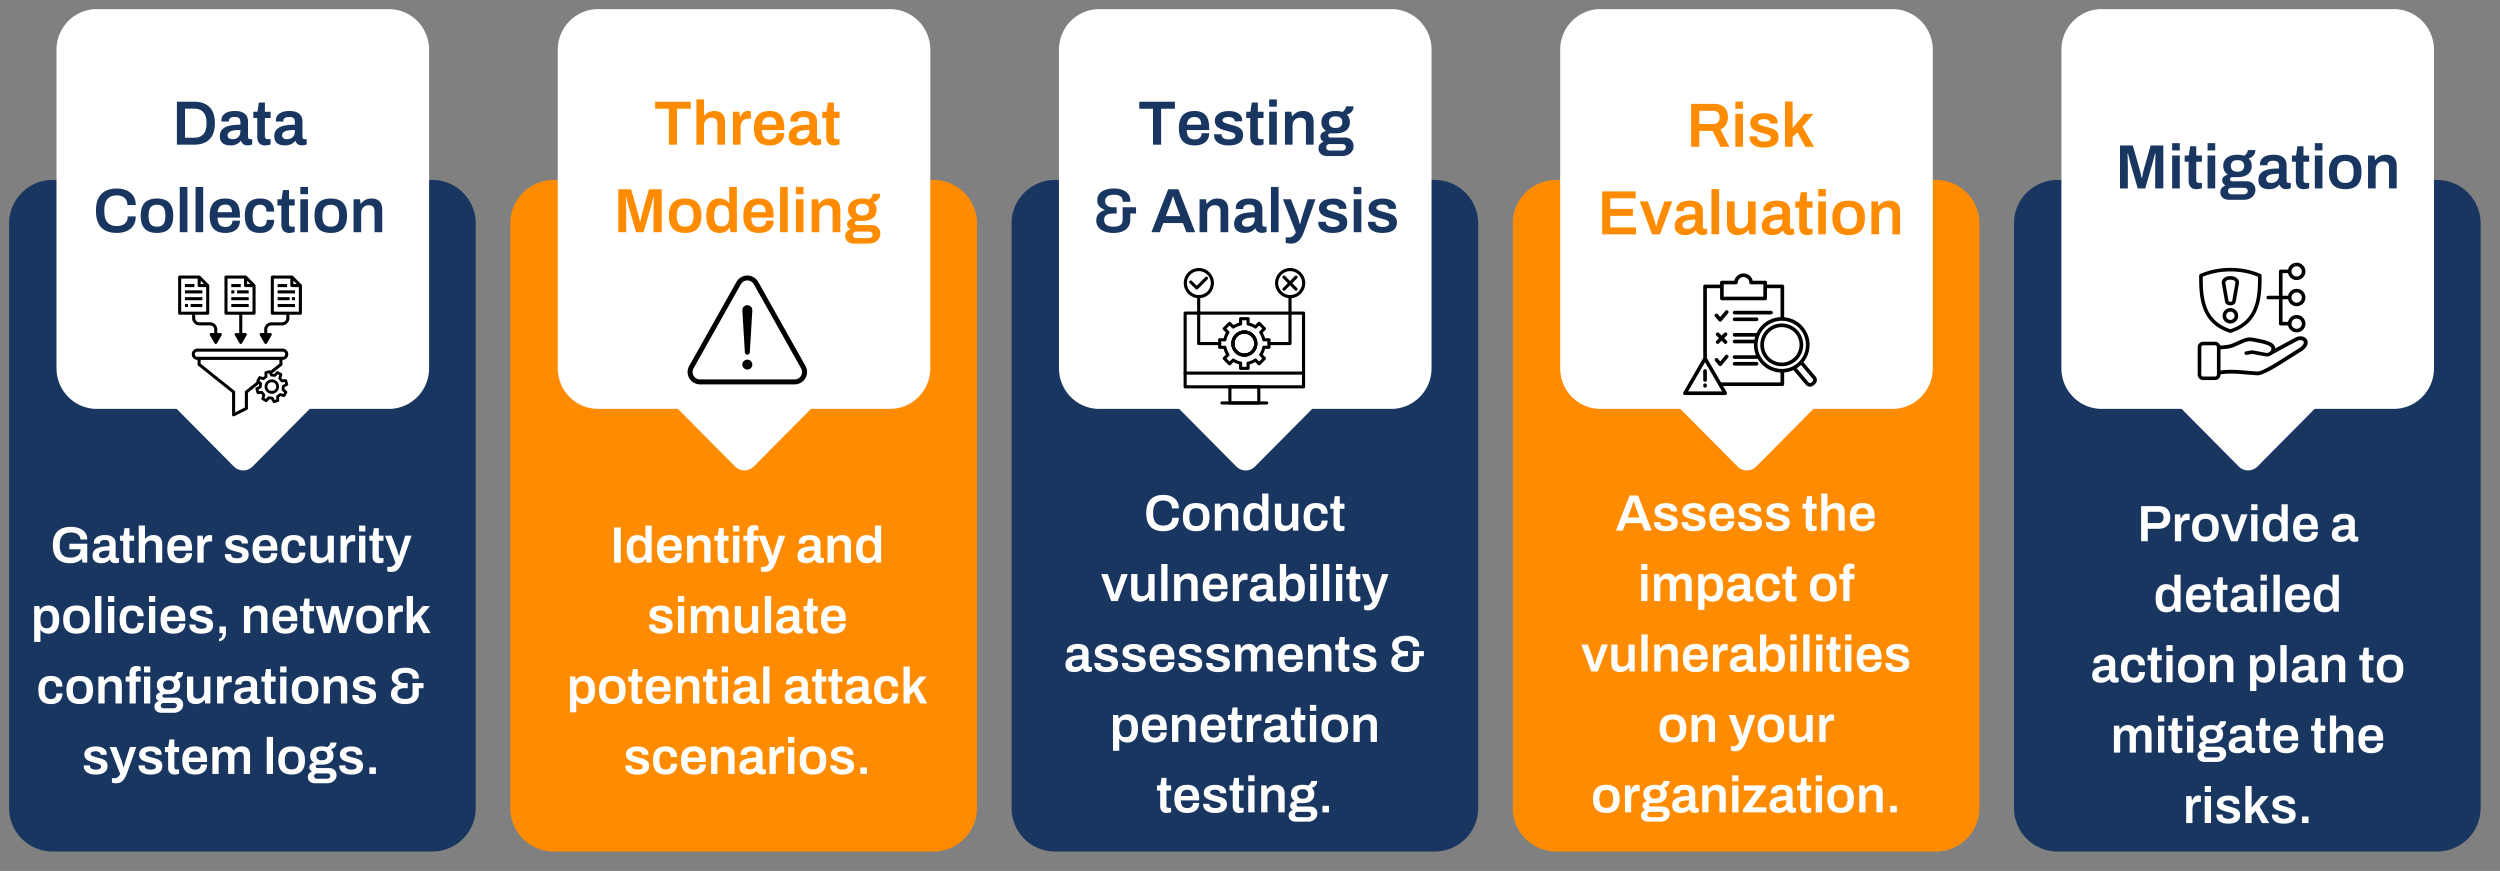 <?xml version="1.0" encoding="UTF-8"?>
<svg xmlns="http://www.w3.org/2000/svg" xmlns:v="https://vecta.io/nano" preserveAspectRatio="xMidYMid meet" viewBox="12.6 298.8 878.4 306" zoomAndPan="magnify" width="878.4" height="306">
  <rect x="12.6" y="298.8" width="878.4" height="306" fill="#808080" stroke="none"/>
  <style>.B{clip-rule:nonzero}.C{fill:#fff}.D{fill:#193661}.E{fill-rule:evenodd}.F{fill:#ff8c00}</style>
  <defs>
    <clipPath id="A">
      <path d="M15.797 362H180v236H15.797zm0 0" class="B"></path>
    </clipPath>
    <clipPath id="B">
      <path d="M720 362h164.297v236H720zm0 0" class="B"></path>
    </clipPath>
    <clipPath id="C">
      <path d="M79 421h35v24.105H79zm0 0" class="B"></path>
    </clipPath>
    <clipPath id="D">
      <path d="M91 395.605h12V420H91zm0 0" class="B"></path>
    </clipPath>
    <clipPath id="E">
      <path d="M103 395.605h15.684V420H103zm0 0" class="B"></path>
    </clipPath>
    <clipPath id="F">
      <path d="M75.184 395.605H91V420H75.184zm0 0" class="B"></path>
    </clipPath>
    <clipPath id="G">
      <path d="M254.184 395.605h42v38.25h-42zm0 0" class="B"></path>
    </clipPath>
    <clipPath id="H">
      <path d="M428.461 408h42.75v28h-42.75zm0 0" class="B"></path>
    </clipPath>
    <clipPath id="I">
      <path d="M428.461 429h42.75v2h-42.75zm0 0" class="B"></path>
    </clipPath>
    <clipPath id="J">
      <path d="M444 434h12v6.941h-12zm0 0" class="B"></path>
    </clipPath>
    <clipPath id="K">
      <path d="M441 439h18v1.941h-18zm0 0" class="B"></path>
    </clipPath>
    <clipPath id="L">
      <path d="M428.461 392.941H440V404h-11.539zm0 0" class="B"></path>
    </clipPath>
    <clipPath id="M">
      <path d="M460 392.941h11.211V404H460zm0 0" class="B"></path>
    </clipPath>
    <clipPath id="N">
      <path d="M603.953 394.855H651v42.75h-47.047zm0 0" class="B"></path>
    </clipPath>
    <clipPath id="O">
      <path d="M784.777 391.105h39v41.25h-39zm0 0" class="B"></path>
    </clipPath>
    <path id="P" d="M77.586 400.816h6.113v1.078h-6.113zm0 0"></path>
    <path id="Q" d="M77.586 398.602h3.324v1.082h-3.324zm0 0"></path>
    <path id="R" d="M449.813 424.105a4.59 4.59 0 0 1-4.566-4.594c0-2.535 2.051-4.594 4.566-4.594s4.566 2.059 4.566 4.594-2.047 4.594-4.566 4.594zm0-8.09c-1.91 0-3.469 1.566-3.469 3.496s1.559 3.492 3.469 3.492 3.469-1.566 3.469-3.492-1.555-3.496-3.469-3.496zm0 0"></path>
    <path id="S" d="M433.824 403.578c-2.926 0-5.305-2.383-5.305-5.312s2.379-5.312 5.305-5.312 5.309 2.383 5.309 5.313-2.379 5.313-5.309 5.313zm0-9.527c-2.32 0-4.207 1.891-4.207 4.215s1.887 4.211 4.207 4.211 4.211-1.887 4.211-4.211-1.887-4.215-4.211-4.215zm0 0"></path>
    <path id="T" d="M93.491 349.899c-.32 0-.691-.043-1.109-.121s-.82-.234-1.211-.453-.707-.547-.957-.977-.375-1.004-.375-1.707c0-.793.18-1.449.531-1.969s.844-.93 1.484-1.23 1.398-.516 2.285-.641 1.859-.184 2.918-.184v-.949c0-.336-.055-.637-.156-.898a1.21 1.21 0 0 0-.559-.629c-.273-.152-.68-.23-1.223-.23s-.969.066-1.277.199-.52.293-.637.484-.176.387-.176.594v.305h-2.594c-.016-.07-.023-.145-.023-.219v-.262a2.64 2.64 0 0 1 .594-1.719c.395-.484.945-.852 1.648-1.109s1.52-.387 2.441-.387c1.059 0 1.926.148 2.609.441s1.191.711 1.527 1.254.508 1.203.508 1.98v5.453c0 .281.078.477.242.594s.336.176.527.176h.703v1.848a8.03 8.03 0 0 1-.637.211c-.281.082-.625.121-1.035.121-.383 0-.723-.062-1.023-.188s-.555-.305-.758-.539-.352-.512-.441-.836h-.133c-.246.309-.547.582-.891.824a4 4 0 0 1-1.207.563c-.465.133-.996.199-1.598.199zm.816-2.203c.438 0 .832-.062 1.176-.195s.629-.316.859-.551.402-.52.527-.859a3.13 3.13 0 0 0 .188-1.098v-.527a15.22 15.22 0 0 0-2.234.152c-.684.102-1.227.293-1.629.57s-.605.676-.605 1.191c0 .262.063.492.188.691s.316.352.574.461.574.164.957.164zm0 0"></path>
    <path id="U" d="M105.81 349.899c-.719 0-1.285-.145-1.695-.43a2.3 2.3 0 0 1-.867-1.102 3.88 3.88 0 0 1-.254-1.375v-6.73h-1.387v-2.199h1.453l.484-3.234h2.133v3.234h2v2.199h-2v6.469c0 .305.082.547.242.715s.402.25.727.25h1.031v1.848c-.145.059-.324.117-.539.168l-.668.129a4.05 4.05 0 0 1-.66.059zm0 0"></path>
    <path id="V" d="M67.755 380.649c-1.262 0-2.316-.219-3.168-.652s-1.488-1.094-1.914-1.988-.637-2.031-.637-3.41c0-1.395.211-2.535.637-3.422s1.063-1.547 1.914-1.98 1.906-.648 3.168-.648c1.273 0 2.336.219 3.18.648s1.477 1.094 1.902 1.98.637 2.027.637 3.422c0 1.379-.215 2.516-.637 3.41s-1.062 1.559-1.902 1.988-1.906.652-3.18.652zm0-2.203c.703 0 1.27-.133 1.703-.406s.75-.68.945-1.23.297-1.234.297-2.059v-.305c0-.824-.098-1.508-.297-2.059s-.512-.961-.945-1.23-1-.41-1.703-.41-1.273.137-1.707.41-.746.68-.945 1.23-.297 1.234-.297 2.059v.305c0 .824.102 1.508.297 2.059s.516.961.945 1.23 1.004.406 1.707.406zm0 0"></path>
    <path id="W" d="M75.761 364.481h2.684v15.902h-2.684zm0 0"></path>
    <path id="X" d="M91.819 380.649c-1.234 0-2.258-.219-3.082-.652s-1.437-1.094-1.848-1.988-.613-2.031-.613-3.41c0-1.395.203-2.535.613-3.422s1.027-1.547 1.848-1.98 1.848-.648 3.082-.648c1.113 0 2.047.211 2.805.629s1.324 1.059 1.703 1.926.574 1.984.574 3.363v.793h-7.875c.027.719.137 1.324.328 1.813s.488.859.891 1.102.934.363 1.594.363a3.24 3.24 0 0 0 .949-.133 2.14 2.14 0 0 0 .77-.406c.219-.184.391-.414.516-.691s.188-.602.188-.969h2.641c0 .734-.129 1.371-.387 1.914s-.617.988-1.078 1.34a4.81 4.81 0 0 1-1.617.793 7.24 7.24 0 0 1-2 .266zm-2.75-7.281h5.035c0-.484-.055-.895-.164-1.234s-.262-.613-.461-.836-.437-.375-.715-.473a2.95 2.95 0 0 0-.945-.141c-.574 0-1.055.094-1.441.285a1.94 1.94 0 0 0-.891.879c-.207.395-.344.902-.418 1.52zm0 0"></path>
    <path id="Y" d="M118.125 367.031v-2.551h2.684v2.551zm0 13.352v-11.57h2.684v11.57zm0 0"></path>
    <path id="Z" d="M136.822 380.383v-11.57h2.242l.223 1.539h.152a4.72 4.72 0 0 1 .938-.934 4.23 4.23 0 0 1 1.23-.641c.461-.152.973-.23 1.527-.23.734 0 1.383.133 1.949.398s1.008.688 1.328 1.273.484 1.371.484 2.355v7.809h-2.703v-7.324c0-.41-.051-.754-.145-1.023a1.56 1.56 0 0 0-.418-.66c-.184-.168-.406-.289-.672-.363s-.555-.109-.879-.109c-.484 0-.922.117-1.309.352s-.695.559-.926.969-.34.887-.34 1.43v6.73zm0 0"></path>
    <path id="a" d="M48.117 496.691c-.266 0-.57-.031-.91-.098a3.19 3.19 0 0 1-.992-.371c-.316-.18-.578-.445-.781-.801s-.305-.816-.305-1.395c0-.648.145-1.184.43-1.609s.695-.762 1.215-1.008 1.148-.422 1.875-.523 1.52-.152 2.383-.152v-.773a2.06 2.06 0 0 0-.125-.738c-.086-.215-.238-.387-.461-.512s-.555-.191-.996-.191-.793.055-1.047.164-.426.238-.52.395a.91.91 0 0 0-.145.488v.25h-2.125c-.012-.059-.02-.121-.02-.18v-.215c0-.543.164-1.008.488-1.406s.773-.699 1.348-.906 1.242-.316 2-.316c.863 0 1.574.121 2.133.359s.977.582 1.25 1.027.414.984.414 1.617v4.465c0 .23.066.391.199.488s.277.141.434.141h.574v1.516c-.121.047-.293.102-.523.168s-.508.102-.844.102a2.17 2.17 0 0 1-.836-.152 1.7 1.7 0 0 1-.621-.441c-.168-.195-.289-.422-.363-.684h-.105a3.54 3.54 0 0 1-.73.672c-.281.199-.613.352-.988.461s-.812.16-1.305.16zm.664-1.801c.359 0 .68-.051.965-.16a1.91 1.91 0 0 0 .699-.449c.188-.191.332-.426.434-.703s.152-.574.152-.898v-.434c-.66 0-1.27.043-1.828.125s-1 .242-1.332.469-.492.551-.492.973a1.04 1.04 0 0 0 .152.566c.102.164.258.289.469.379s.469.133.781.133zm0 0"></path>
    <path id="b" d="M58.195 496.691c-.586 0-1.051-.117-1.387-.352s-.57-.531-.711-.898-.207-.742-.207-1.125v-5.508h-1.133v-1.801h1.188l.395-2.645h1.746v2.645h1.641v1.801h-1.641v5.293c0 .25.066.445.199.586s.332.203.594.203h.848v1.516c-.121.047-.27.09-.441.133l-.551.109a3.84 3.84 0 0 1-.539.043zm0 0"></path>
    <path id="c" d="M81.957 496.476v-9.469h1.836l.18 1.496h.125a4.4 4.4 0 0 1 .441-.84c.172-.258.398-.465.676-.629s.609-.242 1.008-.242a2.52 2.52 0 0 1 .531.055 2.21 2.21 0 0 1 .367.105v2.07h-.664c-.375 0-.703.051-.992.152s-.531.262-.73.48-.344.484-.437.809a3.95 3.95 0 0 0-.145 1.133v4.879zm0 0"></path>
    <path id="d" d="M95.76 496.691c-.684 0-1.285-.074-1.801-.223s-.945-.359-1.293-.621a2.6 2.6 0 0 1-.785-.93c-.172-.352-.262-.738-.262-1.16 0-.059.004-.113.012-.16l.008-.109h2.16v.074.07c.012.324.113.586.305.781a1.62 1.62 0 0 0 .758.426 3.87 3.87 0 0 0 .988.125c.313 0 .609-.035.891-.098s.516-.176.703-.324.277-.348.277-.586c0-.312-.117-.551-.359-.719s-.555-.309-.945-.414l-1.25-.344-1.187-.359a4.83 4.83 0 0 1-1.07-.504c-.32-.203-.578-.469-.773-.793s-.297-.727-.297-1.207c0-.465.102-.875.305-1.223a2.54 2.54 0 0 1 .848-.871 4.03 4.03 0 0 1 1.277-.531 6.68 6.68 0 0 1 1.602-.18c.563 0 1.078.059 1.539.18s.863.289 1.207.512.605.492.789.809a2.05 2.05 0 0 1 .281 1.055l-.012.25-.008.145h-2.141v-.125c0-.227-.07-.422-.207-.586s-.336-.289-.594-.387-.582-.145-.965-.145c-.289 0-.539.023-.754.074a1.74 1.74 0 0 0-.531.195c-.141.086-.246.18-.316.289a.65.65 0 0 0-.109.359.63.63 0 0 0 .273.543c.18.129.422.242.727.34l1 .305 1.332.371a7.18 7.18 0 0 1 1.27.477c.391.191.703.461.945.809s.359.813.359 1.387c0 .551-.105 1.023-.316 1.414s-.504.703-.883.934-.82.406-1.332.516-1.062.16-1.664.16zm0 0"></path>
    <path id="e" d="M105.877 496.691c-1.008 0-1.848-.176-2.52-.531s-1.176-.895-1.512-1.629-.504-1.66-.504-2.789c0-1.141.168-2.074.504-2.797s.84-1.27 1.512-1.621 1.512-.531 2.52-.531c.91 0 1.676.172 2.293.512s1.086.867 1.398 1.574.465 1.629.465 2.754v.648h-6.441c.023.59.113 1.086.27 1.484s.398.703.727.902.766.297 1.309.297c.273 0 .531-.035.773-.109s.449-.184.629-.332a1.54 1.54 0 0 0 .422-.566c.102-.227.152-.492.152-.793h2.16c0 .602-.105 1.121-.312 1.566s-.504.809-.883 1.098-.82.504-1.324.648-1.051.215-1.637.215zm-2.25-5.957h4.121c0-.395-.043-.73-.133-1.008s-.219-.504-.379-.684a1.4 1.4 0 0 0-.586-.387c-.227-.078-.484-.117-.773-.117-.469 0-.859.078-1.18.234s-.562.395-.73.719-.281.738-.34 1.242zm0 0"></path>
    <path id="f" d="M115.85 496.691c-.984 0-1.805-.176-2.457-.531s-1.145-.895-1.469-1.629-.484-1.66-.484-2.789c0-1.141.164-2.074.492-2.797s.824-1.27 1.477-1.621 1.469-.531 2.441-.531c.633 0 1.199.078 1.691.234a3.4 3.4 0 0 1 1.27.711c.352.316.621.711.801 1.18s.27 1.012.27 1.637h-2.234c0-.445-.062-.809-.195-1.098s-.332-.508-.605-.656-.613-.227-1.035-.227c-.488 0-.891.113-1.203.344s-.543.566-.695 1.016-.223 1.016-.223 1.699v.234c0 .672.074 1.238.223 1.695s.387.793.711 1.016.75.332 1.277.332c.41 0 .75-.074 1.02-.223s.477-.375.621-.676.215-.66.215-1.082h2.125c0 .59-.09 1.117-.27 1.586a3.13 3.13 0 0 1-.793 1.188c-.348.324-.77.57-1.27.738s-1.066.25-1.699.25zm0 0"></path>
    <path id="g" d="M124.759 496.691c-.91 0-1.652-.246-2.223-.746s-.855-1.348-.855-2.547v-6.391h2.195v5.996c0 .336.039.613.117.836a1.27 1.27 0 0 0 .344.539c.148.137.332.238.547.297s.457.09.723.09c.395 0 .75-.094 1.07-.285a2.08 2.08 0 0 0 .754-.805c.188-.34.281-.727.281-1.16v-5.508h2.195v9.469h-1.816l-.184-1.262h-.125c-.215.289-.469.543-.766.766s-.629.398-1.008.523-.793.188-1.25.188zm0 0"></path>
    <path id="h" d="M138.765 485.55v-2.09h2.195v2.09zm0 10.926v-9.469h2.195v9.469zm0 0"></path>
    <path id="i" d="M150.211 499.753c-.445 0-.805-.035-1.078-.102l-.469-.117v-1.566h1.008c.25 0 .504-.062.754-.195s.48-.312.684-.539.355-.48.453-.758l-3.691-9.469h2.305l1.762 4.535a7.43 7.43 0 0 1 .262.777l.281.961.234.891h.09l.16-.609.188-.703.207-.703.184-.594 1.438-4.555h2.234l-3.168 8.984a14.04 14.04 0 0 1-.605 1.438c-.223.457-.48.859-.773 1.207a3.22 3.22 0 0 1-1.043.82c-.402.195-.875.297-1.414.297zm0 0"></path>
    <path id="j" d="M24.61 524.339v-12.582h1.816l.18 1.262h.125a2.99 2.99 0 0 1 1.227-1.109c.504-.246 1.059-.367 1.672-.367.781 0 1.449.172 2.008.523s.988.887 1.297 1.617.457 1.676.457 2.828c0 1.125-.156 2.059-.469 2.789s-.738 1.273-1.285 1.621-1.172.52-1.883.52c-.43 0-.828-.047-1.187-.145a2.92 2.92 0 0 1-.953-.438 2.78 2.78 0 0 1-.703-.73h-.105v4.211zm4.336-4.789c.539 0 .969-.102 1.289-.312s.543-.531.684-.965.207-.977.207-1.637v-.254c0-.672-.07-1.227-.207-1.664s-.367-.762-.684-.973-.75-.312-1.289-.312c-.492 0-.898.113-1.215.34s-.551.563-.703 1-.223.977-.223 1.609v.219c0 .469.039.883.125 1.25s.211.676.387.926a1.7 1.7 0 0 0 .668.578c.27.133.59.195.961.195zm0 0"></path>
    <path id="k" d="M39.477 521.441c-1.031 0-1.898-.176-2.594-.531s-1.219-.895-1.566-1.629-.52-1.66-.52-2.789c0-1.141.172-2.074.52-2.797s.871-1.27 1.566-1.621 1.563-.531 2.594-.531c1.043 0 1.91.176 2.602.531s1.207.895 1.555 1.621.523 1.656.523 2.797c0 1.129-.176 2.059-.523 2.789s-.867 1.277-1.555 1.629-1.559.531-2.602.531zm0-1.801c.574 0 1.039-.109 1.395-.332s.613-.559.773-1.008.242-1.012.242-1.684v-.25c0-.672-.078-1.234-.242-1.684s-.418-.785-.773-1.008-.82-.332-1.395-.332-1.043.109-1.395.332-.613.559-.773 1.008-.246 1.012-.246 1.684v.25c0 .672.082 1.234.246 1.684s.418.785.773 1.008.816.332 1.395.332zm0 0"></path>
    <path id="l" d="M98.32 521.226v-9.469h1.836l.18 1.262h.125c.215-.289.469-.543.766-.766s.629-.395 1.008-.523a3.96 3.96 0 0 1 1.25-.187c.602 0 1.133.109 1.594.324a2.38 2.38 0 0 1 1.09 1.043c.262.48.395 1.121.395 1.926v6.391h-2.215v-5.992c0-.336-.039-.617-.117-.84s-.191-.402-.34-.539-.336-.238-.551-.297-.457-.09-.719-.09c-.398 0-.754.098-1.07.289s-.57.453-.758.789-.277.727-.277 1.172v5.508zm0 0"></path>
    <path id="m" d="M69.301 549.253a2.87 2.87 0 0 1-1.187-.254 2.15 2.15 0 0 1-.898-.746c-.227-.332-.344-.734-.344-1.215 0-.527.156-.945.461-1.25s.645-.539 1.016-.695a1.97 1.97 0 0 1-.676-.574c-.172-.242-.258-.527-.258-.863 0-.457.168-.82.504-1.09a2.58 2.58 0 0 1 1.152-.531c-.445-.277-.785-.629-1.02-1.062s-.352-.926-.352-1.477c0-.66.16-1.227.477-1.699s.785-.844 1.398-1.109 1.348-.395 2.211-.395a7.04 7.04 0 0 1 1.008.07 4.56 4.56 0 0 1 .883.219c.422-.254.707-.539.863-.855s.242-.578.254-.785h2.141c0 .422-.082.793-.242 1.117s-.387.59-.676.801-.637.363-1.043.461c.301.262.527.582.684.953s.234.777.234 1.223c0 .66-.152 1.23-.461 1.711s-.754.852-1.348 1.117-1.324.395-2.187.395h-1.457c-.254 0-.449.055-.586.16s-.207.258-.207.453a.56.56 0 0 0 .188.414c.129.117.305.18.531.18h4.141c.707 0 1.293.23 1.754.691s.695 1.055.695 1.773c0 .539-.141 1.027-.422 1.457s-.676.773-1.18 1.027-1.094.379-1.766.379zm.793-1.586h3.477c.227 0 .426-.039.602-.117s.313-.187.414-.332a.82.82 0 0 0 .152-.484c0-.312-.098-.547-.297-.703s-.441-.234-.73-.234h-3.617c-.289 0-.527.086-.719.262s-.289.398-.289.676.094.5.281.672.426.262.727.262zm1.711-6.496c.637 0 1.113-.148 1.43-.441s.477-.707.477-1.234-.156-.934-.477-1.223-.793-.434-1.43-.434-1.113.145-1.43.434-.48.695-.48 1.223c0 .348.07.648.207.902s.352.441.633.574.637.199 1.07.199zm0 0"></path>
    <path id="n" d="M154.892 546.191c-.961 0-1.809-.141-2.547-.422s-1.316-.687-1.734-1.215-.633-1.156-.633-1.891c0-.852.23-1.52.695-2.008s1.039-.824 1.734-1.016v-.07c-.609-.266-1.121-.602-1.527-1.008s-.613-.996-.613-1.766c0-.73.199-1.352.602-1.855s.969-.883 1.691-1.141 1.57-.387 2.531-.387c.922 0 1.734.137 2.43.414s1.242.668 1.637 1.176a2.83 2.83 0 0 1 .594 1.793v.449h-2.195v-.289c0-.395-.098-.723-.297-.98s-.48-.449-.855-.574-.82-.191-1.348-.191c-.398 0-.754.039-1.07.117s-.586.195-.805.352-.379.348-.492.578a1.75 1.75 0 0 0-.172.789c0 .387.098.711.297.973s.457.465.781.594a2.73 2.73 0 0 0 1.047.199h1.203v1.801h-1.148c-.422 0-.82.051-1.199.152s-.68.285-.91.551-.34.645-.34 1.148c0 .445.105.809.324 1.09s.523.492.926.633.887.203 1.449.203c.59 0 1.074-.074 1.457-.223s.672-.375.863-.676.289-.66.289-1.078v-3.602h3.852v1.801h-1.656v1.746c0 .766-.18 1.438-.547 2.016s-.91 1.023-1.629 1.34-1.613.477-2.684.477zm0 0"></path>
    <path id="o" d="M106.327 557.71h2.195v13.016h-2.195zm0 0"></path>
    <path id="p" d="M142.378 568.421h2.289v2.305h-2.289zm0 0"></path>
    <path id="q" d="M247.606 349.633v-12.625h-4.816v-2.465h12.516v2.465h-4.84v12.625zm0 0"></path>
    <path id="r" d="M229.86 380.383v-15.09h4.508l2.379 8.402.262.988.254 1.059.188.879h.176l.133-.812.207-1.047.277-1.09 2.375-8.379h4.465v15.09h-2.859v-7.633l.02-2.023.059-1.738.031-.859h-.176l-.219.859-.375 1.43-.352 1.32-2.488 8.645h-2.637l-2.488-8.621-.297-1.113-.328-1.332-.297-1.187h-.176l.043 1.422.043 1.672.023 1.527v7.633zm0 0"></path>
    <path id="s" d="M312.544 384.387a3.48 3.48 0 0 1-1.453-.309c-.453-.203-.82-.508-1.098-.914s-.418-.898-.418-1.484c0-.645.188-1.152.559-1.527a3.86 3.86 0 0 1 1.246-.848c-.34-.176-.613-.41-.828-.703s-.316-.645-.316-1.055c0-.559.203-1.004.613-1.332s.883-.547 1.41-.648c-.543-.34-.957-.77-1.242-1.301s-.43-1.129-.43-1.801c0-.809.195-1.5.582-2.078s.957-1.031 1.703-1.355 1.652-.484 2.707-.484c.426 0 .836.031 1.23.09s.758.145 1.078.262c.516-.305.867-.656 1.059-1.043s.293-.707.309-.957h2.617c0 .512-.102.969-.297 1.363s-.473.723-.828.98-.777.441-1.273.559c.367.324.645.711.836 1.168a3.81 3.81 0 0 1 .285 1.496c0 .805-.187 1.504-.562 2.09s-.922 1.039-1.648 1.363-1.617.484-2.672.484h-1.781c-.309 0-.547.066-.715.195s-.254.316-.254.551a.69.69 0 0 0 .23.508c.156.145.371.219.648.219h5.059c.867 0 1.582.281 2.145.848s.848 1.285.848 2.168a3.2 3.2 0 0 1-.516 1.781c-.344.527-.824.945-1.441 1.254s-1.336.461-2.156.461zm.969-1.937h4.246c.277 0 .523-.047.734-.141s.383-.23.508-.406.188-.375.188-.594c0-.383-.121-.668-.363-.859a1.39 1.39 0 0 0-.891-.285h-4.422c-.352 0-.645.105-.883.316s-.352.488-.352.828.113.609.344.824.523.316.891.316zm2.09-7.941c.777 0 1.359-.18 1.746-.539s.586-.859.586-1.504-.195-1.145-.586-1.496-.969-.527-1.746-.527-1.359.176-1.75.527-.582.852-.582 1.496c0 .426.082.789.254 1.098s.422.543.77.703.781.242 1.309.242zm0 0"></path>
    <path id="t" d="M236.553 496.691c-.77 0-1.434-.172-2-.52s-.996-.891-1.305-1.621-.457-1.676-.457-2.828c0-1.137.156-2.07.469-2.797s.742-1.262 1.293-1.609 1.176-.523 1.875-.523a4.56 4.56 0 0 1 1.188.145 2.85 2.85 0 0 1 .953.441 2.83 2.83 0 0 1 .703.727h.105v-4.645h2.195v13.016h-1.816l-.18-1.262h-.125c-.301.492-.707.863-1.215 1.109s-1.074.367-1.684.367zm.684-1.891c.504 0 .91-.113 1.223-.34s.543-.559.695-.992.223-.957.223-1.582v-.234a5.9 5.9 0 0 0-.125-1.262c-.086-.371-.215-.684-.387-.934a1.7 1.7 0 0 0-.668-.578c-.27-.129-.59-.195-.961-.195-.539 0-.969.105-1.289.313s-.543.535-.684.973-.207.992-.207 1.664v.254c0 .66.07 1.207.207 1.637s.367.754.684.965.75.313 1.289.313zm0 0"></path>
    <path id="u" d="M255.349 521.226v-9.469h1.836l.18 1.262h.125c.203-.289.438-.543.703-.766s.566-.395.906-.523a3.27 3.27 0 0 1 1.125-.187c.555 0 1.047.113 1.477.34s.77.609 1.008 1.137h.125a3.84 3.84 0 0 1 .723-.766c.273-.223.594-.395.953-.523s.75-.187 1.172-.187c.563 0 1.059.102 1.492.305s.773.539 1.027 1.008.375 1.094.375 1.875v6.496h-2.195v-6.047c0-.324-.035-.598-.105-.82s-.172-.395-.297-.523a1.18 1.18 0 0 0-.469-.277c-.187-.059-.387-.09-.605-.09-.348 0-.66.098-.934.289s-.496.453-.656.789a2.64 2.64 0 0 0-.246 1.172v5.508h-2.195v-6.047c0-.324-.035-.598-.105-.82s-.172-.395-.301-.523-.281-.219-.465-.277-.387-.09-.605-.09c-.348 0-.66.098-.945.289s-.504.453-.664.789-.242.727-.242 1.172v5.508zm0 0"></path>
    <path id="v" d="M444.24 349.899c-.836 0-1.566-.094-2.199-.277s-1.156-.438-1.582-.758-.746-.699-.957-1.133-.32-.906-.32-1.418a1.52 1.52 0 0 1 .012-.199l.012-.133h2.641v.09.086c.012.398.137.715.371.957s.543.414.926.52.785.152 1.211.152c.379 0 .742-.039 1.086-.121s.633-.211.859-.395.34-.422.34-.715c0-.383-.145-.676-.437-.883s-.68-.371-1.156-.504l-1.527-.418-1.453-.441c-.484-.16-.922-.367-1.309-.613s-.703-.574-.945-.969-.363-.887-.363-1.477c0-.57.125-1.07.375-1.492s.594-.781 1.031-1.07.961-.5 1.563-.648 1.254-.219 1.957-.219c.691 0 1.316.074 1.883.219s1.055.355 1.473.629.742.602.969.988.34.816.34 1.289l-.012.305-.012.18h-2.617v-.156a1.07 1.07 0 0 0-.25-.715c-.172-.199-.414-.355-.727-.473s-.707-.176-1.18-.176c-.352 0-.656.027-.922.086s-.48.141-.648.242a1.27 1.27 0 0 0-.387.355.78.78 0 0 0-.133.438.78.78 0 0 0 .332.66c.219.16.516.301.891.418l1.223.375 1.625.449c.559.156 1.074.348 1.551.582s.863.566 1.156.992.441.988.441 1.695c0 .672-.129 1.25-.387 1.727s-.617.855-1.078 1.141-1.004.496-1.629.629-1.301.199-2.035.199zm0 0"></path>
    <path id="w" d="M403.031 509.982l-3.512-9.469h2.305l1.531 4.266.258.82.316 1.063.27 1h.09l.254-.957.297-1.062.277-.863 1.512-4.266h2.234l-3.531 9.469zm0 0"></path>
    <path id="x" d="M467.305 510.197c-.613 0-1.168-.121-1.672-.367a2.99 2.99 0 0 1-1.227-1.109h-.125l-.18 1.262h-1.816v-13.016h2.195v4.645h.105c.191-.285.426-.531.703-.727a2.85 2.85 0 0 1 .953-.441c.359-.098.758-.145 1.188-.145.711 0 1.336.172 1.883.523s.977.883 1.285 1.609.469 1.66.469 2.797c0 1.152-.152 2.098-.457 2.828s-.738 1.273-1.297 1.621-1.227.52-2.008.52zm-.684-1.891c.539 0 .969-.102 1.289-.312s.543-.531.684-.965.207-.977.207-1.637v-.254c0-.672-.07-1.227-.207-1.664s-.367-.762-.684-.973-.75-.312-1.289-.312c-.371 0-.691.066-.961.195a1.7 1.7 0 0 0-.668.578c-.176.25-.305.563-.387.934s-.125.793-.125 1.262v.234c0 .625.074 1.152.223 1.582s.387.766.703.992.723.34 1.215.34zm0 0"></path>
    <path id="y" d="M652.518 485.232v-13.016h2.195v4.629h.125c.203-.254.445-.477.719-.668s.594-.344.945-.457.746-.172 1.18-.172c.602 0 1.133.109 1.594.324a2.38 2.38 0 0 1 1.09 1.043c.262.48.395 1.121.395 1.926v6.391h-2.215v-5.992c0-.336-.039-.617-.117-.84s-.191-.402-.34-.539-.336-.238-.551-.297-.457-.09-.719-.09c-.398 0-.754.098-1.07.289s-.57.453-.758.789-.277.727-.277 1.172v5.508zm0 0"></path>
    <path id="z" d="M773.76 513.947c-.77 0-1.434-.172-2-.52s-.996-.891-1.305-1.621-.457-1.676-.457-2.828c0-1.137.156-2.07.469-2.797s.742-1.262 1.293-1.609 1.176-.523 1.875-.523a4.56 4.56 0 0 1 1.188.145 2.85 2.85 0 0 1 .953.441 2.83 2.83 0 0 1 .703.727h.105v-4.645h2.195v13.016h-1.816l-.18-1.262h-.125c-.301.492-.707.863-1.215 1.109s-1.074.367-1.684.367zm.684-1.891c.504 0 .91-.113 1.223-.34s.543-.559.695-.992.223-.957.223-1.582v-.234a5.9 5.9 0 0 0-.125-1.262c-.086-.371-.215-.684-.387-.934a1.7 1.7 0 0 0-.668-.578c-.27-.129-.59-.195-.961-.195-.539 0-.969.105-1.289.313s-.543.535-.684.973-.207.992-.207 1.664v.254c0 .66.07 1.207.207 1.637s.367.754.684.965.75.312 1.289.312zm0 0"></path>
  </defs>
  <g clip-path="url(#A)" class="D E">
    <path d="M15.797 377.305c0-8.437 6.84-15.273 15.273-15.273h133.406c8.438 0 15.273 6.836 15.273 15.273v205.41c0 8.434-6.836 15.273-15.273 15.273H31.07a15.28 15.28 0 0 1-15.273-15.273zm0 0"></path>
  </g>
  <g class="E">
    <path d="M149.199 302c7.824 0 14.168 6.395 14.168 14.281v111.906c0 7.887-6.344 14.281-14.168 14.281h-27.773l-20.09 20.246a4.62 4.62 0 0 1-6.562 0l-20.086-20.246H46.625c-7.828 0-14.172-6.395-14.172-14.281V316.281c0-7.887 6.344-14.281 14.172-14.281zm0 0" class="C"></path>
    <path d="M191.906 377.305c0-8.437 6.84-15.273 15.273-15.273h133.41c8.434 0 15.273 6.836 15.273 15.273v205.41a15.28 15.28 0 0 1-15.273 15.273H207.18a15.28 15.28 0 0 1-15.273-15.273zm0 0" class="F"></path>
    <path d="M325.309 302c7.828 0 14.168 6.395 14.168 14.281v111.906c0 7.887-6.34 14.281-14.168 14.281h-27.773l-20.086 20.246c-1.812 1.824-4.754 1.824-6.566 0l-20.086-20.246h-28.062c-7.824 0-14.168-6.395-14.168-14.281V316.281c0-7.887 6.344-14.281 14.168-14.281zm0 0" class="C"></path>
    <path d="M368.02 377.305c0-8.437 6.836-15.273 15.27-15.273h133.41c8.434 0 15.273 6.836 15.273 15.273v205.41a15.28 15.28 0 0 1-15.273 15.273h-133.41c-8.434 0-15.27-6.84-15.27-15.273zm0 0" class="D"></path>
    <path d="M501.418 302c7.828 0 14.172 6.395 14.172 14.281v111.906c0 7.887-6.344 14.281-14.172 14.281h-27.773l-20.086 20.246a4.62 4.62 0 0 1-6.562 0l-20.09-20.246h-28.062c-7.824 0-14.168-6.395-14.168-14.281V316.281c0-7.887 6.344-14.281 14.168-14.281zm0 0" class="C"></path>
    <path d="M544.129 377.305c0-8.437 6.836-15.273 15.273-15.273h133.406c8.434 0 15.273 6.836 15.273 15.273v205.41a15.28 15.28 0 0 1-15.273 15.273H559.402c-8.437 0-15.273-6.84-15.273-15.273zm0 0" class="F"></path>
    <path d="M677.527 302c7.828 0 14.172 6.395 14.172 14.281v111.906c0 7.887-6.344 14.281-14.172 14.281h-27.77l-20.09 20.246a4.62 4.62 0 0 1-6.562 0l-20.09-20.246h-28.062c-7.824 0-14.168-6.395-14.168-14.281V316.281c0-7.887 6.344-14.281 14.168-14.281zm0 0" class="C"></path>
  </g>
  <g clip-path="url(#B)" class="D E">
    <path d="M720.238 377.305c0-8.437 6.84-15.273 15.273-15.273h133.406c8.434 0 15.273 6.836 15.273 15.273v205.41a15.28 15.28 0 0 1-15.273 15.273H735.512a15.28 15.28 0 0 1-15.273-15.273zm0 0"></path>
  </g>
  <path d="M853.641 302c7.824 0 14.168 6.395 14.168 14.281v111.906c0 7.887-6.344 14.281-14.168 14.281h-27.773l-20.09 20.246a4.62 4.62 0 0 1-6.562 0l-20.086-20.246h-28.062c-7.828 0-14.172-6.395-14.172-14.281V316.281c0-7.887 6.344-14.281 14.172-14.281zm0 0" class="C E"></path>
  <g clip-path="url(#C)">
    <path d="M111.848 426.844v-1.586h.047c1.098 0 1.988-.895 1.988-1.992a1.99 1.99 0 0 0-1.988-1.988H81.973c-1.098 0-1.992.891-1.992 1.988s.895 1.992 1.992 1.992h.047v1.586c0 .164.074.32.199.422l11.918 9.527v7.766a.54.54 0 0 0 .258.461.56.56 0 0 0 .285.078.59.59 0 0 0 .242-.055l4.492-2.258a.55.55 0 0 0 .297-.484v-5.504l3.863-3.09.09.082-.074.648-.992.539a.49.49 0 0 0-.238.566l.379 1.336c.063.223.27.371.5.355l1.125-.059.406.512-.32 1.086a.49.49 0 0 0 .234.566l1.211.676c.203.113.453.07.605-.098l.754-.84.652.074.539.992c.09.16.254.254.434.254.043 0 .086-.004.133-.016l1.336-.379c.223-.062.371-.27.355-.5l-.059-1.125.512-.406 1.086.316a.49.49 0 0 0 .566-.23l.68-1.211a.5.5 0 0 0-.102-.605l-.84-.754.074-.652.992-.539c.203-.109.301-.344.238-.562l-.379-1.34c-.062-.219-.27-.367-.5-.355l-1.125.063-.406-.516.32-1.082a.49.49 0 0 0-.234-.566l-1.211-.68c-.203-.109-.453-.07-.605.102l-.754.84-.652-.074-.074-.141 3.34-2.668a.54.54 0 0 0 .277-.473zm-30.785-3.578a.91.91 0 0 1 .91-.91h29.922c.5 0 .91.41.91.91a.91.91 0 0 1-.91.91H81.973a.91.91 0 0 1-.91-.91zm28.031 7.938a.48.48 0 0 0 .422-.16l.664-.734.527.293-.281.949c-.043.156-.012.32.086.445l.723.914c.098.125.25.191.41.184l.992-.051.164.578-.871.477a.49.49 0 0 0-.254.371l-.137 1.156a.5.5 0 0 0 .16.422l.738.664-.293.527-.953-.281c-.152-.043-.316-.012-.441.086l-.914.723a.49.49 0 0 0-.187.41l.055.988-.582.164-.473-.867c-.078-.141-.215-.234-.375-.254l-1.156-.137c-.02 0-.039-.004-.059-.004-.137 0-.27.059-.363.164l-.664.738-.527-.297.281-.949c.047-.152.012-.316-.086-.441l-.723-.914a.49.49 0 0 0-.41-.187l-.988.055-.168-.582.871-.473c.141-.078.234-.215.254-.375l.137-1.156c.02-.156-.043-.316-.16-.422l-.738-.66.297-.527.949.277c.152.047.316.016.441-.082l.914-.723c.125-.098.195-.254.188-.414l-.055-.988.582-.164.473.871a.5.5 0 0 0 .375.254zm1.672-4.629l-3.07 2.457c-.125-.133-.316-.187-.496-.137l-1.336.379c-.223.063-.371.27-.355.5l.059 1.125-.512.406-1.086-.32c-.219-.062-.453.031-.566.23l-.68 1.215a.5.5 0 0 0 .043.543l-3.934 3.141c-.129.105-.203.258-.203.422v5.434l-3.41 1.715v-7.152c0-.164-.074-.316-.203-.422l-11.918-9.523v-1.328h27.668zm0 0"></path>
  </g>
  <use href="#P"></use>
  <use href="#P" y="2.395"></use>
  <path d="M79.586 405.602h4.113v1.082h-4.113zm-2 0h1.07v1.082h-1.07zm0 0"></path>
  <use href="#Q"></use>
  <g clip-path="url(#D)">
    <path d="M92.004 409.379h4.648v6.445h-1.113c-.375 0-.609.402-.422.727l1.652 2.859c.188.324.656.324.84 0l1.652-2.859c.188-.324-.047-.727-.418-.727H97.73v-6.445h4.129a.54.54 0 0 0 .543-.539v-9.699c0-.008 0-.016-.004-.023v-.035c-.004-.02-.004-.031-.008-.043s-.004-.023-.008-.035c-.004-.02-.008-.031-.012-.039-.004-.016-.008-.023-.016-.035l-.016-.035c-.008-.016-.012-.027-.02-.035-.012-.02-.016-.027-.023-.035s-.016-.023-.023-.031l-.031-.031-2.992-2.992-.023-.023c-.016-.016-.027-.02-.035-.027s-.02-.016-.031-.02c-.016-.012-.027-.02-.035-.023l-.035-.016-.039-.016-.035-.012c-.02-.004-.031-.008-.039-.012-.016 0-.023-.004-.035-.004-.02-.004-.031-.004-.043-.004h-.027-6.867a.54.54 0 0 0-.539.539v12.688a.54.54 0 0 0 .539.539zm8.547-10.785l-1.141-.004v-1.133zm-8.004-1.902h5.781v2.434c0 .297.242.539.539.543l2.453.012v8.621h-8.773zm0 0"></path>
  </g>
  <path d="M95.879 400.816h4.102v1.078h-4.102zm-2.012 0h1.082v1.078h-1.082zm0 0"></path>
  <use href="#P" x="16.281" y="2.395"></use>
  <path d="M93.867 405.602h6.113v1.082h-6.113zm0 0"></path>
  <use href="#Q" x="16.281"></use>
  <g clip-path="url(#E)">
    <path d="M118.684 399.117c0-.012-.004-.023-.004-.035-.004-.02-.004-.031-.008-.043s-.004-.023-.008-.035c-.004-.02-.008-.031-.012-.039-.004-.016-.008-.027-.012-.035-.008-.02-.016-.027-.02-.035-.008-.016-.012-.027-.02-.035-.012-.02-.016-.027-.023-.035s-.016-.023-.023-.031c-.012-.016-.02-.023-.031-.031l-2.988-2.992c-.012-.008-.02-.016-.027-.023-.016-.016-.027-.02-.035-.027s-.02-.016-.027-.02l-.039-.023-.031-.016-.043-.016-.031-.012c-.02-.004-.031-.008-.043-.012s-.023-.004-.035-.004c-.02-.004-.031-.004-.039-.004h-.031-6.863a.54.54 0 0 0-.543.539v12.688a.54.54 0 0 0 .543.539h4.91v1.188a1.48 1.48 0 0 1-1.477 1.477h-3.738a2.56 2.56 0 0 0-2.559 2.555v1.227h-1.109c-.375 0-.609.402-.422.727l1.652 2.859c.188.324.652.324.84 0l1.652-2.859c.188-.324-.047-.727-.418-.727h-1.113v-1.227a1.48 1.48 0 0 1 1.477-1.477h3.738a2.56 2.56 0 0 0 2.559-2.555v-1.187h3.863a.54.54 0 0 0 .539-.539v-9.699-.023zm-1.852-.523l-1.141-.004v-1.133zm-8.004 9.707v-11.609h5.785v2.434c0 .297.238.539.535.543l2.453.012v8.621zm0 0"></path>
  </g>
  <path d="M110.152 400.816h6.109v1.078h-6.109zm5 2.395h1.109v1.078h-1.109zm0 0"></path>
  <path d="M110.152 403.211h4.215v1.078h-4.215zm0 2.391h6.109v1.082h-6.109zm0-7h3.32v1.082h-3.32zm0 0"></path>
  <g clip-path="url(#F)">
    <path d="M80.102 410.566a2.56 2.56 0 0 0 2.559 2.555h3.734a1.48 1.48 0 0 1 1.48 1.477v1.227h-1.113c-.375 0-.605.402-.418.727l1.652 2.859c.184.324.652.324.84 0l1.652-2.859c.184-.324-.047-.727-.422-.727h-1.113v-1.227c0-1.41-1.145-2.555-2.559-2.555H82.66a1.48 1.48 0 0 1-1.477-1.477v-1.187h4.395a.54.54 0 0 0 .539-.539v-9.699-.023c0-.012 0-.023-.004-.035 0-.02-.004-.031-.004-.043s-.008-.023-.008-.035c-.008-.02-.008-.031-.012-.039l-.016-.035-.016-.035-.02-.035-.023-.035c-.008-.012-.016-.023-.023-.031l-.031-.031-2.992-2.992c-.008-.008-.016-.016-.027-.023-.016-.016-.023-.02-.031-.027l-.031-.02c-.02-.012-.027-.02-.039-.023s-.02-.012-.031-.016l-.039-.016c-.016-.004-.023-.008-.035-.012-.02-.004-.031-.008-.043-.012s-.023-.004-.031-.004c-.023-.004-.031-.004-.043-.004h-.031-6.863a.54.54 0 0 0-.539.539v12.688a.54.54 0 0 0 .539.539h4.379zm4.164-11.973l-1.137-.004v-1.133zm-8.004-1.902h5.785v2.434c0 .297.238.539.539.543l2.453.012v8.621h-8.777zm0 0"></path>
  </g>
  <path d="M105.895 433.402a2.53 2.53 0 0 0-.227 1.926 2.54 2.54 0 0 0 2.438 1.84 2.63 2.63 0 0 0 .691-.094c1.344-.383 2.125-1.781 1.746-3.125a2.52 2.52 0 0 0-1.203-1.52 2.51 2.51 0 0 0-1.926-.227 2.52 2.52 0 0 0-1.52 1.199zm2.215-.312a1.57 1.57 0 0 1 .754.195 1.55 1.55 0 0 1 .734.93c.23.824-.246 1.68-1.07 1.914a1.54 1.54 0 0 1-1.176-.137 1.55 1.55 0 0 1-.738-.934 1.53 1.53 0 0 1 .141-1.176c.199-.359.531-.621.93-.734.141-.039.281-.059.426-.059zm0 0"></path>
  <g clip-path="url(#G)">
    <path d="M279.004 397.836c-.793-1.375-2.254-2.23-3.82-2.23s-3.027.855-3.84 2.27l-16.43 29.238-.172.289a4.37 4.37 0 0 0-.547 2.105c0 2.398 1.961 4.348 4.375 4.348h33.227c2.41 0 4.371-1.949 4.371-4.348 0-.734-.187-1.461-.559-2.133zm12.793 34.281H258.57a2.62 2.62 0 0 1-2.625-2.609c0-.449.109-.875.316-1.238l16.621-29.574c.48-.832 1.359-1.352 2.301-1.352s1.82.52 2.313 1.379l16.453 29.285.141.234a2.56 2.56 0 0 1 .332 1.266c0 1.438-1.18 2.609-2.625 2.609zm0 0"></path>
  </g>
  <path d="M276.934 426.902a1.7 1.7 0 0 1-.137.664c-.086.211-.215.402-.379.563a1.74 1.74 0 0 1-.566.379c-.215.086-.437.133-.668.133a1.77 1.77 0 0 1-.668-.133c-.215-.09-.406-.215-.57-.379a1.72 1.72 0 0 1-.379-.562c-.086-.215-.133-.434-.133-.664a1.79 1.79 0 0 1 .133-.668 1.66 1.66 0 0 1 .379-.562c.164-.164.355-.289.57-.379a1.77 1.77 0 0 1 .668-.129c.23 0 .453.043.668.129a1.74 1.74 0 0 1 .566.379c.164.164.293.352.379.563s.137.438.137.668zm-1.75-20.863a1.75 1.75 0 0 0-1.75 1.738c0 .035.02.066.023.102h-.023l.875 14.676v.051c.035.469.402.816.875.816s.84-.348.875-.816v-.051l.875-14.676h-.023c.004-.035.023-.066.023-.102a1.75 1.75 0 0 0-1.75-1.738zm0 0"></path>
  <use href="#R"></use>
  <g clip-path="url(#H)">
    <path d="M470.613 435.258h-41.598a.55.55 0 0 1-.551-.551v-25.898a.55.55 0 0 1 .551-.551h41.598c.305 0 .547.246.547.551v25.898c0 .305-.242.551-.547.551zm-41.051-1.098h40.5v-24.805h-40.5zm21.57-5.379h-2.637a.55.55 0 0 1-.551-.551v-1.402c-.687-.18-1.34-.449-1.953-.816l-.984.992a.55.55 0 0 1-.387.16.56.56 0 0 1-.391-.16l-1.863-1.879a.55.55 0 0 1 0-.773l.988-.992c-.367-.617-.637-1.277-.812-1.973h-1.391a.55.55 0 0 1-.551-.551v-2.652a.55.55 0 0 1 .551-.551h1.391c.176-.691.445-1.352.813-1.969l-.988-.996c-.215-.215-.215-.559 0-.773l1.863-1.875c.105-.105.242-.164.391-.164a.54.54 0 0 1 .387.164l.984.988a7.58 7.58 0 0 1 1.953-.816v-1.402a.55.55 0 0 1 .551-.551h2.633a.55.55 0 0 1 .551.551v1.402c.688.18 1.344.453 1.953.816l.984-.988a.54.54 0 0 1 .777 0l1.863 1.875c.215.215.215.559 0 .773l-.984.996c.363.617.637 1.277.813 1.969h1.391a.55.55 0 0 1 .547.551v2.652a.55.55 0 0 1-.547.551h-1.391c-.176.695-.449 1.355-.812 1.973l.984.992c.215.215.215.559 0 .773l-1.863 1.879a.55.55 0 0 1-.387.16c-.148 0-.289-.059-.391-.16l-.984-.992a7.39 7.39 0 0 1-1.953.816v1.402a.55.55 0 0 1-.547.551zm-2.09-1.102h1.539v-1.293a.55.55 0 0 1 .445-.539c.855-.164 1.652-.5 2.375-.992a.55.55 0 0 1 .699.066l.906.914 1.09-1.098-.91-.918a.54.54 0 0 1-.066-.691c.488-.727.82-1.535.984-2.395a.55.55 0 0 1 .539-.449h1.281v-1.551h-1.281a.55.55 0 0 1-.539-.449 6.47 6.47 0 0 0-.984-2.395.54.54 0 0 1 .066-.691l.91-.918-1.09-1.098-.906.914a.55.55 0 0 1-.699.066c-.723-.492-1.52-.828-2.375-.992a.55.55 0 0 1-.445-.539v-1.293h-1.539v1.293a.55.55 0 0 1-.441.539 6.28 6.28 0 0 0-2.375.992.55.55 0 0 1-.699-.066l-.906-.914-1.09 1.098.91.918a.55.55 0 0 1 .066.691c-.492.73-.82 1.535-.984 2.395a.55.55 0 0 1-.543.449h-1.281v1.551h1.281a.55.55 0 0 1 .543.449 6.38 6.38 0 0 0 .984 2.395.55.55 0 0 1-.066.691l-.91.918 1.09 1.098.906-.914a.55.55 0 0 1 .699-.066c.719.496 1.52.828 2.375.992a.55.55 0 0 1 .445.539v1.293zm0 0"></path>
  </g>
  <g clip-path="url(#I)">
    <path d="M470.613 430.441h-41.598a.55.55 0 0 1-.551-.551.55.55 0 0 1 .551-.547h41.598c.305 0 .547.246.547.547s-.242.551-.547.551zm0 0"></path>
  </g>
  <g clip-path="url(#J)">
    <path d="M454.895 440.93h-10.16a.55.55 0 0 1-.551-.551v-5.672a.55.55 0 0 1 .551-.547h10.16a.55.55 0 0 1 .547.547v5.672a.55.55 0 0 1-.547.551zm-9.613-1.098h9.063v-4.574h-9.062zm0 0"></path>
  </g>
  <g clip-path="url(#K)">
    <path d="M457.672 440.93h-15.719c-.305 0-.547-.246-.547-.551s.242-.547.547-.547h15.719a.55.55 0 0 1 .551.547.55.55 0 0 1-.551.551zm0 0"></path>
  </g>
  <use href="#R"></use>
  <use href="#R"></use>
  <path d="M441.152 420.059h-7.379a.55.55 0 0 1-.551-.547v-16.484a.55.55 0 0 1 .551-.551.55.55 0 0 1 .547.551v15.934h6.832a.55.55 0 0 1 .547.551.55.55 0 0 1-.547.547zm24.703 0h-7.379a.55.55 0 0 1-.551-.547.55.55 0 0 1 .551-.551h6.828v-15.934a.55.55 0 0 1 .551-.551.55.55 0 0 1 .547.551v16.484a.55.55 0 0 1-.547.547zm0 0"></path>
  <g clip-path="url(#L)">
    <use href="#S"></use>
  </g>
  <path d="M433.078 400.527c-.145 0-.285-.059-.391-.16l-2.082-2.09a.55.55 0 0 1 0-.777.55.55 0 0 1 .773 0l1.699 1.699 3.035-3.035c.211-.215.559-.215.773 0a.55.55 0 0 1 0 .777l-3.422 3.426a.55.55 0 0 1-.387.16zm0 0"></path>
  <g clip-path="url(#M)">
    <path d="M465.906 403.578c-2.926 0-5.305-2.383-5.305-5.312s2.379-5.312 5.305-5.312 5.309 2.383 5.309 5.313-2.379 5.313-5.309 5.313zm0-9.527c-2.32 0-4.207 1.891-4.207 4.215s1.887 4.211 4.207 4.211 4.211-1.887 4.211-4.211-1.887-4.215-4.211-4.215zm0 0"></path>
  </g>
  <path d="M467.965 400.953a.53.53 0 0 1-.387-.16l-4.223-4.227a.55.55 0 0 1 0-.777c.215-.215.563-.215.773 0l4.227 4.227a.55.55 0 0 1 0 .777c-.109.109-.25.16-.391.16zm0 0"></path>
  <path d="M463.742 400.953a.53.53 0 0 1-.387-.16.55.55 0 0 1 0-.777l4.223-4.227a.55.55 0 0 1 .777 0 .55.55 0 0 1 0 .777l-4.227 4.227a.53.53 0 0 1-.387.16zm0 0"></path>
  <g clip-path="url(#N)">
    <path d="M619.328 416.707l-.918.914.918.914a.64.64 0 0 1 0 .906c-.129.125-.293.188-.457.188a.64.64 0 0 1-.453-.187l-.918-.914-.918.914a.64.64 0 0 1-.457.188.64.64 0 0 1-.453-1.094l.918-.914-.918-.914a.64.64 0 0 1 0-.906c.25-.25.66-.25.91 0l.918.914.918-.914c.25-.25.656-.25.91 0a.64.64 0 0 1 0 .906zm-2.805-5.113a.65.65 0 0 0 .492.227c.191 0 .371-.086.492-.23l2.281-2.734a.64.64 0 0 0-.082-.902.65.65 0 0 0-.906.082l-1.789 2.148-.824-.973a.64.64 0 0 0-.902-.074c-.273.227-.309.629-.078.902zm5.551-2.312h12.762c.355 0 .645-.289.645-.641a.64.64 0 0 0-.645-.641h-12.762a.64.64 0 1 0 0 1.281zm0 2.344h7.707a.64.64 0 1 0 0-1.281h-7.707a.64.64 0 1 0 0 1.281zm-2.363 11.945c-.273-.227-.676-.187-.902.082l-1.793 2.148-.82-.973c-.23-.27-.633-.305-.906-.074s-.305.629-.078.898l1.313 1.555c.125.145.305.23.492.23s.375-.086.496-.23l2.285-2.734a.64.64 0 0 0-.086-.902zm10.074 2.395h-7.707a.64.64 0 0 0-.641.641c0 .352.289.641.641.641h7.707c.352 0 .641-.289.641-.641a.64.64 0 0 0-.641-.641zm20.508 7.816l-.5.422a1.91 1.91 0 0 1-1.23.445 1.91 1.91 0 0 1-1.465-.672l-4.371-5.16a9.76 9.76 0 0 1-3.238.852v4.121a.64.64 0 0 1-.645.641h-20.809l1.281 2.215c.113.199.113.441 0 .641a.64.64 0 0 1-.555.32h-14.141c-.23 0-.441-.121-.555-.32a.63.63 0 0 1 0-.641l3.531-6.098 3.449-5.945v-25.176a.64.64 0 0 1 .645-.641h5.277v-.719a.64.64 0 0 1 .645-.637h4.371c.332-1.48 1.645-2.562 3.223-2.562a3.29 3.29 0 0 1 3.227 2.563h4.371c.355 0 .641.285.641.637v.719h5.398a.64.64 0 0 1 .645.641v10.84c2.488.215 4.895 1.371 6.625 3.418 3.063 3.617 3.02 8.828.145 12.383l4.266 5.031a1.9 1.9 0 0 1-.23 2.684zm-17.133-20.285c-1.047.883-1.848 1.977-2.359 3.199a8.57 8.57 0 0 0-.629 2.555c-.141 1.652.203 3.273.973 4.699.281.52.613 1.012 1 1.469a8.46 8.46 0 0 0 5.777 2.973c.309.027.617.035.922.031a8.43 8.43 0 0 0 3.727-.957c.012-.008.023-.012.035-.02a8.75 8.75 0 0 0 1.512-1.016 8.45 8.45 0 0 0 1.016-11.922 8.54 8.54 0 0 0-11.973-1.012zm-14.906-10.469h13.906v-4.32h-4.293a.64.64 0 0 1-.641-.617c-.039-1.09-.926-1.945-2.02-1.945s-1.98.855-2.016 1.945c-.012.344-.297.617-.645.617h-4.293zm-.605 33.297l-2.977-5.137-2.98-5.137-2.98 5.137-2.977 5.137zm20.555-3.172v-3.461c-.129-.004-.262-.012-.391-.023-2.602-.219-4.965-1.437-6.648-3.426-.363-.426-.68-.875-.961-1.344h-8.125c-.352 0-.641-.289-.641-.641a.64.64 0 0 1 .641-.641h7.488c-.535-1.312-.773-2.734-.695-4.184h-6.793a.64.64 0 0 1-.645-.641c0-.352.289-.641.645-.641h6.949c.066-.359.156-.715.262-1.062h-7.211c-.355 0-.645-.289-.645-.641a.64.64 0 0 1 .645-.641h7.711c.59-1.25 1.449-2.371 2.543-3.289 1.715-1.441 3.785-2.191 5.871-2.281v-10.172h-4.758v3.602c0 .352-.285.637-.641.637h-15.191a.64.64 0 0 1-.645-.637v-3.602h-4.637v24.535l3.453 5.945 1.508 2.605zm11.336-1.23l-4.156-4.906c-.141.133-.289.266-.437.391-.34.289-.699.547-1.07.781l4.207 4.961c.223.266.617.297.883.074l.5-.418c.262-.219.293-.621.074-.883zm-15.762-17.699c3.176-2.668 7.945-2.266 10.625.898 1.297 1.535 1.918 3.477 1.75 5.477s-1.113 3.813-2.652 5.105a7.5 7.5 0 0 1-4.848 1.77c-.215 0-.434-.008-.652-.027a7.51 7.51 0 0 1-5.125-2.641c-1.297-1.531-1.922-3.477-1.75-5.477a7.44 7.44 0 0 1 2.652-5.105zm-1.371 5.215c-.141 1.656.375 3.27 1.453 4.543s2.586 2.047 4.25 2.188 3.285-.371 4.563-1.445c2.637-2.215 2.973-6.152.746-8.777-1.234-1.457-3.004-2.207-4.785-2.207-1.426 0-2.855.48-4.027 1.465-1.277 1.07-2.059 2.574-2.199 4.234zm-20.715 9.082c-.355 0-.645.289-.645.641v3.137c0 .352.289.641.645.641a.64.64 0 0 0 .641-.641v-3.137a.64.64 0 0 0-.641-.641zm0 5a.64.64 0 0 0-.645.641v.188a.64.64 0 1 0 1.285 0v-.187a.64.64 0 0 0-.641-.641zm0 0"></path>
  </g>
  <g clip-path="url(#O)" class="E">
    <path d="M820.039 421.383l-3.375 2.121c-3.441 2.215-9.203 5.926-10.961 5.828-4.246-.23-8.668-.977-12.898-.344v-7.453c1.008-.047 2.219-.148 3.438-.398.734-.148 2.117-.773 3.523-1.406 2.801-1.258 3.016-1.211 5.617-.684.887.184 1.77.344 2.742.617 1.648.465 2.555 1.027 2.555 1.586 0 .328-.105.699-.316.93-.352.367-.937.715-1.539.605l-4.754-.895a.57.57 0 0 0-.23 0l-2.102.379c-.344.059-.57.387-.508.727s.391.563.734.5l1.988-.355 4.633.871c.16.027.313.043.473.043.691 0 1.391-.277 1.977-.781.059-.012.109-.035.168-.062l8.539-4.633c1.059-.484 1.992-.262 2.25.227.285.531-.207 1.566-1.953 2.578zm-28.5 9.027c0 .379-.309.691-.699.691h-4.098c-.387 0-.699-.312-.699-.691v-9.609c0-.379.313-.687.699-.687h4.098a.69.69 0 0 1 .699.688zm31.648-12.23c-.656-1.227-2.391-1.57-4.039-.797a.31.31 0 0 1-.035.016l-7.09 3.848c-.004-1.672-2.016-2.434-3.527-2.863-1.02-.285-1.93-.457-2.84-.641-2.875-.586-3.367-.609-6.445.773-1.227.551-2.648 1.195-3.246 1.316-1.141.234-2.289.328-3.254.375-.258-.781-.996-1.344-1.871-1.344h-4.098c-1.082 0-1.961.871-1.961 1.938v9.609c0 1.07.879 1.941 1.961 1.941h4.098c1.082 0 1.965-.871 1.965-1.941v-.074c2.922-.473 5.816-.234 9.082.047l3.742.281c2.043.117 6.676-2.762 11.77-6.043l3.324-2.09c2.691-1.559 3.039-3.27 2.465-4.352zm-26.918-6.965c-.816 0-1.48-.656-1.48-1.461s.664-1.461 1.48-1.461a1.47 1.47 0 0 1 1.473 1.461 1.47 1.47 0 0 1-1.473 1.461zm0-4.172c-1.516 0-2.746 1.215-2.746 2.711s1.23 2.711 2.746 2.711 2.734-1.215 2.734-2.711-1.223-2.711-2.734-2.711zm-1.434-9.566c.453-.359.93-.402 1.543-.402.539 0 .98.137 1.32.402.391.309.348.563.332.66l-1.129 6.457c-.016.086-.25.254-.652.254-.383 0-.609-.18-.621-.254l-1.125-6.457c-.016-.098-.062-.352.332-.66zm-.453 7.332c.137.758.922 1.285 1.902 1.285.945 0 1.734-.539 1.863-1.285l1.129-6.461c.117-.695-.16-1.352-.789-1.848-.559-.441-1.289-.676-2.109-.676h-.23c-.812 0-1.543.234-2.102.676-.629.496-.91 1.152-.789 1.848zm-7.812-8.781c-.078 7.742.719 15.457 9.699 18.445 8.977-2.988 9.77-10.703 9.691-18.445-6.062-2.473-13.332-2.473-19.391 0zm9.5 19.699c.129.039.258.043.391 0 4.559-1.465 7.566-4.141 9.195-8.176 1.469-3.645 1.617-7.895 1.566-11.945a.64.64 0 0 0-.383-.566c-6.605-2.82-14.547-2.82-21.148 0-.23.098-.379.32-.379.566-.059 4.051.098 8.301 1.563 11.945 1.629 4.035 4.637 6.711 9.195 8.176zm23.488-23.375a1.81 1.81 0 0 1 1.816 1.797c0 .992-.812 1.797-1.816 1.797s-1.82-.805-1.82-1.797.82-1.797 1.82-1.797zm0 9.188a1.81 1.81 0 0 1 1.816 1.797 1.81 1.81 0 0 1-1.816 1.801c-1 0-1.82-.809-1.82-1.801s.82-1.797 1.82-1.797zm0 9.191c1.004 0 1.816.805 1.816 1.797s-.812 1.797-1.816 1.797-1.82-.805-1.82-1.797.82-1.797 1.82-1.797zm-9.984-6.77h3.754v8.566a.63.63 0 0 0 .629.625h2.582c.293 1.379 1.535 2.422 3.02 2.422 1.699 0 3.078-1.367 3.078-3.047s-1.379-3.047-3.078-3.047a3.08 3.08 0 0 0-3.02 2.422h-1.945v-7.941h1.945c.293 1.383 1.535 2.426 3.02 2.426 1.699 0 3.078-1.367 3.078-3.051s-1.379-3.047-3.078-3.047c-1.484 0-2.727 1.043-3.02 2.422h-1.945v-7.937h1.945a3.08 3.08 0 0 0 3.02 2.422c1.699 0 3.078-1.367 3.078-3.047s-1.379-3.047-3.078-3.047c-1.484 0-2.727 1.043-3.02 2.422h-2.582a.63.63 0 0 0-.629.625v8.563h-3.754a.63.63 0 0 0-.633.625c0 .348.281.625.633.625zm0 0"></path>
  </g>
  <g class="D">
    <path d="M74.751 349.633v-15.09h6.051c1.523 0 2.828.27 3.914.813s1.922 1.367 2.508 2.477.879 2.523.879 4.254c0 1.719-.293 3.133-.879 4.246s-1.422 1.945-2.508 2.488-2.391.813-3.914.813zm2.859-2.441h3.191c.703 0 1.324-.102 1.867-.309a3.39 3.39 0 0 0 1.363-.914c.367-.402.648-.906.836-1.516s.289-1.316.289-2.125v-.461c0-.82-.098-1.535-.289-2.145s-.469-1.113-.836-1.516a3.39 3.39 0 0 0-1.363-.914c-.543-.207-1.164-.309-1.867-.309H77.61zm0 0"></path>
    <use href="#T"></use>
    <use href="#U"></use>
    <use href="#T" x="19.136"></use>
    <path d="M53.634 380.649c-1.543 0-2.855-.273-3.949-.816s-1.93-1.387-2.508-2.539-.871-2.637-.871-4.457c0-2.652.648-4.617 1.938-5.895s3.086-1.914 5.391-1.914c1.246 0 2.371.215 3.375.641s1.805 1.066 2.398 1.922.891 1.949.891 3.27h-2.926c0-.734-.156-1.355-.473-1.859s-.75-.891-1.309-1.156-1.195-.395-1.914-.395c-.996 0-1.824.195-2.484.582s-1.148.965-1.465 1.727-.473 1.707-.473 2.836v.484c0 1.145.156 2.098.473 2.859s.801 1.336 1.453 1.719 1.484.57 2.496.57c.762 0 1.43-.129 2-.383s1.016-.641 1.332-1.145.473-1.125.473-1.859h2.816c0 1.32-.293 2.41-.879 3.266s-1.383 1.496-2.387 1.914-2.137.629-3.398.629zm0 0"></path>
    <use href="#V"></use>
    <use href="#W"></use>
    <use href="#W" x="5.543"></use>
    <use href="#X"></use>
    <path d="M104.002 380.649c-1.203 0-2.203-.219-3-.652s-1.398-1.094-1.793-1.988-.594-2.031-.594-3.41c0-1.395.199-2.535.602-3.422s1.008-1.547 1.805-1.98 1.793-.648 2.98-.648c.777 0 1.469.098 2.07.289s1.117.477 1.551.867.758.867.977 1.441.332 1.238.332 2h-2.73c0-.543-.078-.988-.242-1.34a1.71 1.71 0 0 0-.734-.805c-.332-.184-.754-.273-1.266-.273-.602 0-1.094.137-1.473.418s-.664.691-.848 1.242-.273 1.242-.273 2.078v.285c0 .824.09 1.512.273 2.07s.473.969.867 1.242.918.406 1.563.406c.5 0 .914-.09 1.242-.273s.586-.461.762-.824.262-.809.262-1.32h2.598c0 .719-.109 1.363-.332 1.934a3.82 3.82 0 0 1-.969 1.453c-.422.395-.941.695-1.551.902s-1.301.309-2.078.309zm0 0"></path>
    <use href="#U" x="8.466" y="30.75"></use>
    <use href="#Y"></use>
    <use href="#V" x="61.061"></use>
    <use href="#Z"></use>
  </g>
  <g class="C">
    <path d="M37.207 496.691c-1.91 0-3.391-.512-4.445-1.539s-1.586-2.641-1.586-4.852c0-1.449.25-2.648.746-3.59s1.219-1.645 2.16-2.105 2.074-.691 3.395-.691a8.88 8.88 0 0 1 2.23.27c.699.18 1.313.453 1.848.816a3.98 3.98 0 0 1 1.25 1.379c.301.551.449 1.207.449 1.961h-2.41c0-.395-.09-.746-.262-1.051a2.35 2.35 0 0 0-.719-.777 3.4 3.4 0 0 0-1.055-.465 5.05 5.05 0 0 0-1.262-.156c-.66 0-1.238.09-1.734.262s-.914.438-1.242.793-.578.797-.738 1.324-.242 1.145-.242 1.852v.379c0 .973.137 1.77.414 2.395s.691 1.082 1.25 1.379 1.25.438 2.078.438c.707 0 1.328-.105 1.863-.324s.953-.527 1.262-.941.457-.922.457-1.523v-.125h-3.941v-1.945h6.281v6.625h-1.672l-.199-1.367c-.359.359-.746.656-1.152.891s-.859.406-1.352.523-1.047.168-1.672.168zm0 0"></path>
    <use href="#a"></use>
    <use href="#b"></use>
    <path d="M61.347 496.476V483.46h2.195v4.629h.125c.203-.254.445-.477.719-.668s.594-.344.945-.457.746-.172 1.18-.172c.602 0 1.133.109 1.594.324a2.38 2.38 0 0 1 1.09 1.043c.262.48.395 1.121.395 1.926v6.391h-2.215v-5.992c0-.336-.039-.617-.117-.84s-.191-.402-.34-.539-.336-.238-.551-.297-.457-.09-.719-.09c-.398 0-.754.098-1.07.289s-.57.453-.758.789-.277.727-.277 1.172v5.508zm14.578.215c-1.008 0-1.848-.176-2.52-.531s-1.176-.895-1.512-1.629-.504-1.66-.504-2.789c0-1.141.168-2.074.504-2.797s.84-1.27 1.512-1.621 1.512-.531 2.52-.531c.91 0 1.676.172 2.293.512s1.086.867 1.398 1.574.465 1.629.465 2.754v.648H73.64c.023.59.113 1.086.27 1.484s.398.703.727.902.766.297 1.309.297a2.63 2.63 0 0 0 .773-.109c.242-.074.449-.184.629-.332a1.54 1.54 0 0 0 .422-.566c.102-.227.152-.492.152-.793h2.16c0 .602-.105 1.121-.312 1.566a2.9 2.9 0 0 1-.883 1.098c-.379.289-.82.504-1.324.648s-1.051.215-1.637.215zm-2.25-5.957h4.121c0-.395-.043-.73-.133-1.008a1.89 1.89 0 0 0-.379-.684 1.4 1.4 0 0 0-.586-.387 2.37 2.37 0 0 0-.773-.117c-.469 0-.859.078-1.18.234s-.562.395-.73.719-.281.738-.34 1.242zm0 0"></path>
    <use href="#c"></use>
    <use href="#d"></use>
    <use href="#e"></use>
    <use href="#f"></use>
    <use href="#g"></use>
    <use href="#c" x="50.292"></use>
    <use href="#h"></use>
    <use href="#b" x="87.606"></use>
    <use href="#i"></use>
    <use href="#j"></use>
    <use href="#k"></use>
    <path d="M46.03 508.21h2.195v13.016H46.03zm0 0"></path>
    <use href="#h" x="-88.199" y="24.75"></use>
    <path d="M59.043 521.441c-.984 0-1.805-.176-2.457-.531s-1.145-.895-1.469-1.629-.484-1.66-.484-2.789c0-1.141.164-2.074.492-2.797s.824-1.27 1.477-1.621 1.469-.531 2.441-.531c.633 0 1.199.078 1.691.234a3.4 3.4 0 0 1 1.27.711c.352.316.621.711.801 1.18s.27 1.012.27 1.637H60.84c0-.445-.062-.809-.195-1.098s-.332-.508-.605-.656-.613-.227-1.035-.227c-.488 0-.891.113-1.203.344s-.543.566-.695 1.016-.223 1.016-.223 1.699v.234c0 .672.074 1.238.223 1.695s.387.793.711 1.016.75.332 1.277.332c.41 0 .75-.074 1.02-.223s.477-.375.621-.676.215-.66.215-1.082h2.125c0 .59-.09 1.117-.27 1.586a3.13 3.13 0 0 1-.793 1.188c-.348.324-.77.57-1.27.738s-1.066.25-1.699.25zm0 0"></path>
    <use href="#h" x="-73.817" y="24.75"></use>
    <use href="#e" x="-32.327" y="24.75"></use>
    <use href="#d" x="-12.491" y="24.75"></use>
    <path d="M89.57 524.16v-.918c.301-.047.539-.168.719-.359s.316-.434.406-.719.137-.602.137-.937h-1.117v-2.305h2.27v2.105c0 .695-.113 1.262-.336 1.691s-.516.762-.883.984a3.6 3.6 0 0 1-1.195.457zm0 0"></path>
    <use href="#l"></use>
    <use href="#e" x="7.021" y="24.75"></use>
    <use href="#b" x="63.235" y="24.75"></use>
    <path d="M126.289 521.226l-2.824-9.469h2.266l1.316 5.148.18.785.125.656.074.324h.105l.145-.703.137-.691.078-.426 1.227-5.094h2.355l1.281 5.113.133.586.137.656.105.559h.109l.098-.523.137-.629.125-.594 1.297-5.168H137l-2.809 9.469h-2.32l-1.082-4.52-.168-.773-.184-.863-.133-.738h-.109c0 .086-.016.234-.055.449l-.152.813-.262 1.113-1.113 4.52zm0 0"></path>
    <use href="#k" x="102.96"></use>
    <use href="#c" x="67.033" y="24.75"></use>
    <path d="M155.506 521.226V508.21h2.195v7.578l3.402-4.031h2.574l-3.168 3.672 3.348 5.797h-2.52l-2.234-4.195-1.402 1.352v2.844zm0 0"></path>
    <use href="#f" x="-85.354" y="49.5"></use>
    <use href="#k" x="1.135" y="24.75"></use>
    <use href="#l" x="-51.155" y="24.75"></use>
    <path d="M58.126 545.976v-7.668h-1.367v-1.801h1.367V535.3c0-.418.066-.816.207-1.195s.379-.687.727-.926.836-.359 1.461-.359a4.33 4.33 0 0 1 .547.035 4.28 4.28 0 0 1 .531.098c.168.043.313.086.434.137v1.527h-.902c-.262 0-.465.07-.602.207s-.207.34-.207.605v1.078h1.711v1.801h-1.711v7.668zm0 0"></path>
    <use href="#h" x="-75.562" y="49.5"></use>
    <use href="#m"></use>
    <use href="#g" x="-43.378" y="49.5"></use>
    <use href="#c" x="6.914" y="49.5"></use>
    <use href="#a" x="49.7" y="49.5"></use>
    <use href="#b" x="49.7" y="49.5"></use>
    <use href="#h" x="-27.718" y="49.5"></use>
    <use href="#k" x="80.317" y="24.75"></use>
    <use href="#l" x="28.027" y="24.75"></use>
    <use href="#d" x="44.786" y="49.5"></use>
    <use href="#n"></use>
    <use href="#d" x="-49.592" y="74.25"></use>
    <use href="#i" x="-96.734" y="74.25"></use>
    <use href="#d" x="-30.332" y="74.25"></use>
    <path d="M73.979 570.941c-.586 0-1.051-.117-1.387-.352s-.57-.531-.711-.898-.207-.742-.207-1.125v-5.508h-1.133v-1.801h1.188l.395-2.645h1.746v2.645h1.641v1.801H73.87v5.293c0 .25.066.445.199.586s.332.203.594.203h.848v1.516c-.121.047-.27.09-.441.133l-.551.109a3.84 3.84 0 0 1-.539.043zm0 0"></path>
    <use href="#e" x="-24.68" y="74.25"></use>
    <path d="M87.229 570.726v-9.469h1.836l.18 1.262h.125c.203-.289.438-.543.703-.766s.566-.395.906-.523a3.27 3.27 0 0 1 1.125-.187c.555 0 1.047.113 1.477.34s.77.609 1.008 1.137h.125a3.84 3.84 0 0 1 .723-.766c.273-.223.594-.395.953-.523s.75-.187 1.172-.187c.563 0 1.059.102 1.492.305s.773.539 1.027 1.008.375 1.094.375 1.875v6.496H98.26v-6.047c0-.324-.035-.598-.105-.82s-.172-.395-.297-.523a1.18 1.18 0 0 0-.469-.277c-.187-.059-.387-.09-.605-.09-.348 0-.66.098-.934.289s-.496.453-.656.789a2.64 2.64 0 0 0-.246 1.172v5.508h-2.195v-6.047c0-.324-.035-.598-.105-.82s-.172-.395-.301-.523-.281-.219-.465-.277-.387-.09-.605-.09c-.348 0-.66.098-.945.289s-.504.453-.664.789-.242.727-.242 1.172v5.508zm0 0"></path>
    <use href="#o"></use>
    <use href="#k" x="75.597" y="49.5"></use>
    <use href="#m" x="53.888" y="24.75"></use>
    <use href="#d" x="40.192" y="74.25"></use>
    <use href="#p"></use>
  </g>
  <g class="F">
    <use href="#q"></use>
    <path d="M257.285 349.633v-15.902h2.684v5.652h.152a4.17 4.17 0 0 1 .883-.816c.34-.234.723-.422 1.152-.559s.914-.211 1.441-.211c.734 0 1.383.133 1.949.398s1.008.688 1.328 1.273.484 1.371.484 2.355v7.809h-2.703v-7.324c0-.41-.051-.754-.145-1.023a1.56 1.56 0 0 0-.418-.66 1.62 1.62 0 0 0-.672-.363c-.266-.074-.555-.109-.879-.109-.484 0-.922.117-1.309.352s-.695.559-.926.969-.34.887-.34 1.43v6.73zm12.845 0v-11.57h2.242l.223 1.824h.152a5.62 5.62 0 0 1 .539-1.023c.211-.316.488-.57.824-.77s.75-.297 1.234-.297a3.06 3.06 0 0 1 .648.066 2.7 2.7 0 0 1 .449.133v2.531h-.812c-.457 0-.859.063-1.211.184s-.648.32-.891.586-.422.594-.539.988-.176.859-.176 1.387v5.961zm0 0"></path>
    <use href="#X" x="191.246" y="-30.75"></use>
    <use href="#T" x="199.91"></use>
    <use href="#U" x="199.911"></use>
    <use href="#r"></use>
    <use href="#V" x="185.576"></use>
    <path d="M265.364 380.649c-.941 0-1.754-.215-2.445-.641s-1.219-1.086-1.594-1.98-.559-2.043-.559-3.453c0-1.391.188-2.531.57-3.418s.91-1.543 1.582-1.969 1.438-.641 2.289-.641c.527 0 1.012.059 1.453.176a3.54 3.54 0 0 1 1.164.539 3.39 3.39 0 0 1 .859.891h.133v-5.672h2.684v15.902h-2.223l-.219-1.539h-.156c-.367.602-.859 1.051-1.484 1.352a4.66 4.66 0 0 1-2.055.453zm.836-2.312c.613 0 1.113-.137 1.496-.418s.66-.68.844-1.207.277-1.176.277-1.937v-.285c0-.574-.051-1.086-.156-1.539s-.258-.836-.473-1.145a2.07 2.07 0 0 0-.812-.703c-.332-.164-.723-.242-1.176-.242-.66 0-1.187.125-1.574.383s-.668.652-.836 1.188-.254 1.215-.254 2.035v.309c0 .805.086 1.473.254 2s.445.922.836 1.18.914.383 1.574.383zm0 0"></path>
    <use href="#X" x="187.511"></use>
    <use href="#W" x="210.937"></use>
    <use href="#Y" x="174.116"></use>
    <use href="#Z" x="160.962"></use>
    <use href="#s"></use>
  </g>
  <g class="C">
    <path d="M228.379 484.128h2.34v12.348h-2.34zm0 0"></path>
    <use href="#t"></use>
    <use href="#e" x="142.105"></use>
    <use href="#l" x="155.694" y="-24.75"></use>
    <use href="#b" x="208.831"></use>
    <use href="#h" x="131.413"></use>
    <path d="M275.163 496.476v-7.668h-1.367v-1.801h1.367V485.8c0-.418.066-.816.207-1.195s.379-.687.727-.926.836-.359 1.461-.359a4.33 4.33 0 0 1 .547.035 4.28 4.28 0 0 1 .531.098c.168.043.313.086.434.137v1.527h-.902c-.262 0-.465.07-.602.207s-.207.34-.207.605v1.078h1.711v1.801h-1.711v7.668zm0 0"></path>
    <use href="#i" x="131.287"></use>
    <use href="#a" x="247.675"></use>
    <use href="#l" x="205.05" y="-24.75"></use>
    <use href="#t" x="80.622"></use>
    <use href="#d" x="149.002" y="24.75"></use>
    <use href="#h" x="112.048" y="24.75"></use>
    <use href="#u"></use>
    <use href="#g" x="149.092" y="24.75"></use>
    <use href="#o" x="175.014" y="-49.5"></use>
    <use href="#a" x="240.19" y="24.75"></use>
    <use href="#b" x="240.19" y="24.75"></use>
    <use href="#e" x="199.726" y="24.75"></use>
    <use href="#j" x="188.27" y="24.75"></use>
    <use href="#k" x="188.27" y="24.75"></use>
    <use href="#b" x="178.605" y="49.5"></use>
    <use href="#e" x="138.14" y="49.5"></use>
    <use href="#l" x="151.729" y="24.75"></use>
    <use href="#b" x="204.866" y="49.5"></use>
    <use href="#h" x="127.448" y="49.5"></use>
    <use href="#a" x="225.062" y="49.5"></use>
    <use href="#o" x="174.43" y="-24.75"></use>
    <use href="#a" x="243.206" y="49.5"></use>
    <use href="#b" x="243.206" y="49.5"></use>
    <use href="#b" x="248.858" y="49.5"></use>
    <use href="#a" x="264.518" y="49.5"></use>
    <use href="#f" x="208.304" y="49.5"></use>
    <path d="M330.059 545.976V532.96h2.195v7.578l3.402-4.031h2.574l-3.168 3.672 3.348 5.797h-2.52l-2.234-4.195-1.402 1.352v2.844zm0 0"></path>
    <use href="#d" x="140.705" y="74.25"></use>
    <use href="#f" x="130.607" y="74.25"></use>
    <use href="#e" x="150.551" y="74.25"></use>
    <use href="#l" x="164.14" y="49.5"></use>
    <use href="#a" x="227.285" y="74.25"></use>
    <use href="#c" x="201.023" y="74.25"></use>
    <use href="#h" x="150.731" y="74.25"></use>
    <use href="#k" x="258.766" y="49.5"></use>
    <use href="#d" x="212.723" y="74.25"></use>
    <use href="#p" x="172.531"></use>
  </g>
  <g class="D">
    <use href="#q" x="170.108"></use>
    <use href="#X" x="340.546" y="-30.75"></use>
    <use href="#v"></use>
    <use href="#U" x="348.88"></use>
    <use href="#Y" x="340.414" y="-30.75"></use>
    <use href="#Z" x="327.26" y="-30.75"></use>
    <use href="#s" x="166.298" y="-30.75"></use>
    <path d="M403.793 380.649c-1.176 0-2.211-.176-3.113-.52s-1.609-.84-2.121-1.484-.773-1.414-.773-2.309c0-1.043.285-1.859.848-2.453s1.273-1.008 2.125-1.242v-.09c-.75-.32-1.371-.73-1.871-1.23s-.746-1.219-.746-2.156c0-.895.242-1.648.734-2.266s1.18-1.082 2.07-1.398 1.914-.473 3.09-.473c1.129 0 2.117.168 2.969.508s1.52.816 2 1.441a3.49 3.49 0 0 1 .727 2.188v.551h-2.684v-.352c0-.484-.121-.887-.363-1.199s-.59-.551-1.043-.703-1.004-.234-1.648-.234c-.484 0-.922.051-1.312.145s-.715.238-.977.43a1.93 1.93 0 0 0-.605.703c-.141.277-.211.602-.211.969 0 .469.121.863.363 1.188s.563.563.957.727.824.242 1.277.242h1.473v2.199h-1.406c-.516 0-1 .063-1.465.188s-.832.348-1.109.668-.418.793-.418 1.41c0 .543.133.984.395 1.332s.645.602 1.133.77 1.082.25 1.773.25c.719 0 1.313-.09 1.781-.273s.82-.457 1.055-.824.352-.809.352-1.32v-4.398h4.707v2.199h-2.023v2.133c0 .938-.223 1.762-.668 2.465s-1.113 1.25-1.992 1.637-1.973.586-3.277.586zm13.371-.266l5.875-15.09h3.605l5.895 15.09h-3.102l-1.207-3.211h-6.91l-1.207 3.211zm5.059-5.633h5.082l-1.516-4.09-.211-.562-.254-.746-.262-.824-.242-.75h-.109l-.32 1.012-.363 1.078-.285.793zm0 0"></path>
    <use href="#Z" x="297.258"></use>
    <use href="#T" x="356.403" y="30.75"></use>
    <use href="#W" x="383.395"></use>
    <path d="M466.238 384.387c-.543 0-.98-.039-1.32-.121l-.57-.145v-1.914h1.23a1.95 1.95 0 0 0 .926-.242c.309-.16.586-.379.836-.656s.434-.59.551-.926l-4.512-11.57h2.816l2.156 5.543c.102.25.207.566.316.945l.344 1.176.285 1.09h.109l.199-.746.23-.859.254-.859.219-.723 1.762-5.566h2.727l-3.871 10.977a17.07 17.07 0 0 1-.738 1.758 6.98 6.98 0 0 1-.945 1.477c-.359.426-.785.758-1.277 1s-1.066.363-1.727.363zm0 0"></path>
    <use href="#v" x="36.603" y="30.75"></use>
    <use href="#Y" x="370.109"></use>
    <use href="#v" x="54.045" y="30.75"></use>
  </g>
  <g class="C">
    <path d="M421.339 485.447c-1.262 0-2.336-.223-3.23-.664s-1.578-1.137-2.055-2.078-.711-2.16-.711-3.648c0-2.172.531-3.777 1.586-4.82s2.527-1.566 4.41-1.566c1.02 0 1.941.172 2.762.52s1.477.875 1.961 1.574.73 1.594.73 2.676h-2.395c0-.602-.129-1.109-.387-1.523s-.613-.727-1.07-.945-.977-.324-1.566-.324c-.816 0-1.492.16-2.035.48s-.937.789-1.195 1.41-.387 1.398-.387 2.324v.395c0 .938.129 1.715.387 2.34s.652 1.094 1.188 1.406 1.215.465 2.043.465c.625 0 1.172-.102 1.637-.312s.832-.523 1.09-.937.387-.922.387-1.52h2.305c0 1.078-.238 1.969-.719 2.672s-1.133 1.223-1.953 1.566-1.75.512-2.781.512zm0 0"></path>
    <use href="#k" x="393.418" y="-35.994"></use>
    <use href="#l" x="341.128" y="-35.994"></use>
    <use href="#t" x="216.7" y="-11.244"></use>
    <use href="#g" x="338.861" y="-11.244"></use>
    <use href="#f" x="359.201" y="-11.244"></use>
    <use href="#b" x="425.261" y="-11.244"></use>
    <use href="#w"></use>
    <use href="#g" x="288.367" y="13.506"></use>
    <use href="#o" x="314.289" y="-60.744"></use>
    <use href="#l" x="326.832" y="-11.244"></use>
    <use href="#e" x="333.853" y="13.506"></use>
    <use href="#c" x="363.805" y="13.506"></use>
    <use href="#a" x="406.591" y="13.506"></use>
    <use href="#x"></use>
    <use href="#h" x="334.177" y="13.506"></use>
    <use href="#o" x="371.151" y="-60.744"></use>
    <use href="#h" x="343.249" y="13.506"></use>
    <use href="#b" x="430.855" y="13.506"></use>
    <use href="#i" x="343.249" y="13.506"></use>
    <use href="#a" x="341.835" y="38.256"></use>
    <use href="#d" x="305.457" y="38.256"></use>
    <use href="#d" x="315.195" y="38.256"></use>
    <use href="#e" x="315.195" y="38.256"></use>
    <use href="#d" x="335.031" y="38.256"></use>
    <use href="#d" x="344.769" y="38.256"></use>
    <use href="#u" x="191.231" y="13.506"></use>
    <use href="#e" x="360.267" y="38.256"></use>
    <use href="#l" x="373.856" y="13.506"></use>
    <use href="#b" x="426.993" y="38.256"></use>
    <use href="#d" x="396.267" y="38.256"></use>
    <use href="#n" x="351.481" y="-11.244"></use>
    <use href="#j" x="379.049" y="38.256"></use>
    <use href="#e" x="312.504" y="63.006"></use>
    <use href="#l" x="326.093" y="38.256"></use>
    <use href="#e" x="333.114" y="63.006"></use>
    <use href="#b" x="389.328" y="63.006"></use>
    <use href="#c" x="368.718" y="63.006"></use>
    <use href="#a" x="411.504" y="63.006"></use>
    <use href="#b" x="411.504" y="63.006"></use>
    <use href="#h" x="334.086" y="63.006"></use>
    <use href="#k" x="442.121" y="38.256"></use>
    <use href="#l" x="389.831" y="38.256"></use>
    <use href="#b" x="364.359" y="87.756"></use>
    <use href="#e" x="323.895" y="87.756"></use>
    <use href="#d" x="343.731" y="87.756"></use>
    <use href="#b" x="389.847" y="87.756"></use>
    <use href="#h" x="312.429" y="87.756"></use>
    <use href="#l" x="357.41" y="63.006"></use>
    <use href="#m" x="398.503" y="38.256"></use>
    <use href="#p" x="334.876" y="13.506"></use>
  </g>
  <g class="F">
    <path d="M606.803 350.383v-15.09h7.941c1.113 0 2.039.191 2.77.57s1.285.926 1.652 1.629.551 1.531.551 2.484c0 .984-.223 1.852-.66 2.609s-1.086 1.324-1.937 1.703l3.125 6.094h-3.125l-2.77-5.609h-4.687v5.609zm2.859-8.008h4.863c.73 0 1.297-.211 1.691-.637s.594-1.012.594-1.762c0-.484-.086-.891-.262-1.219a1.78 1.78 0 0 0-.77-.758c-.34-.18-.758-.266-1.254-.266h-4.863zm0 0"></path>
    <use href="#Y" x="504.207" y="-30"></use>
    <use href="#v" x="188.143" y="0.75"></use>
    <path d="M639.775 350.383v-15.902h2.684v9.258l4.156-4.926h3.148l-3.871 4.488 4.09 7.082h-3.078l-2.73-5.125-1.715 1.648v3.477zm-64.237 30.75v-15.09h11.77v2.441h-8.91v3.719h7.941v2.441h-7.941v4.047h9.043v2.441zm0 0"></path>
    <path d="M593.045 381.133l-4.289-11.57h2.816l1.871 5.215.316 1 .387 1.297.328 1.223h.109l.309-1.168.363-1.297.344-1.055 1.848-5.215h2.727l-4.312 11.57zm0 0"></path>
    <use href="#T" x="511.19" y="31.5"></use>
    <use href="#W" x="538.182" y="0.75"></use>
    <path d="M623.158 381.399c-1.113 0-2.02-.305-2.715-.914s-1.043-1.648-1.043-3.113v-7.809h2.684v7.324c0 .41.047.754.141 1.023s.234.492.418.66a1.62 1.62 0 0 0 .672.363c.266.074.559.109.879.109.484 0 .922-.117 1.309-.352a2.55 2.55 0 0 0 .926-.98c.227-.418.34-.891.34-1.418v-6.73h2.684v11.57h-2.223l-.219-1.539h-.152a4.72 4.72 0 0 1-.937.934c-.359.273-.77.484-1.23.637a4.84 4.84 0 0 1-1.531.234zm12.119 0c-.32 0-.691-.043-1.109-.121s-.82-.234-1.211-.453-.707-.547-.957-.977-.375-1.004-.375-1.707c0-.793.18-1.449.531-1.969s.844-.93 1.484-1.23 1.398-.516 2.285-.641 1.859-.184 2.918-.184v-.949a2.48 2.48 0 0 0-.156-.898 1.21 1.21 0 0 0-.559-.629c-.273-.152-.68-.23-1.223-.23s-.969.066-1.277.199-.52.293-.637.484-.176.387-.176.594v.305h-2.594c-.016-.07-.023-.145-.023-.219v-.262a2.64 2.64 0 0 1 .594-1.719c.395-.484.945-.852 1.648-1.109s1.52-.387 2.441-.387c1.059 0 1.926.148 2.609.441s1.191.711 1.527 1.254.508 1.203.508 1.98v5.453c0 .281.078.477.242.594s.336.176.527.176H643v1.848a8.03 8.03 0 0 1-.637.211c-.281.082-.625.121-1.035.121-.383 0-.723-.062-1.023-.188s-.555-.305-.758-.539a2.11 2.11 0 0 1-.441-.836h-.133c-.246.309-.547.582-.891.824a4 4 0 0 1-1.207.563c-.465.133-.996.199-1.598.199zm.816-2.203c.438 0 .832-.062 1.176-.195a2.38 2.38 0 0 0 .859-.551c.23-.235.402-.52.527-.859a3.13 3.13 0 0 0 .188-1.098v-.527a15.22 15.22 0 0 0-2.234.152c-.684.102-1.227.293-1.629.57s-.605.676-.605 1.191a1.27 1.27 0 0 0 .188.691c.125.199.316.352.574.461s.574.164.957.164zm0 0"></path>
    <use href="#U" x="541.787" y="31.5"></use>
    <use href="#Y" x="533.321" y="0.75"></use>
    <use href="#V" x="594.382" y="0.75"></use>
    <use href="#Z" x="533.321" y="0.75"></use>
  </g>
  <g class="C">
    <path d="M580.372 485.232l4.805-12.348h2.953l4.824 12.348h-2.539l-.988-2.629h-5.652l-.988 2.629zm4.141-4.609h4.156l-1.242-3.348-.168-.457-.207-.613-.219-.676-.195-.609h-.09l-.262.828-.297.879-.234.648zm0 0"></path>
    <use href="#d" x="502.143" y="-11.244"></use>
    <use href="#d" x="511.881" y="-11.244"></use>
    <use href="#e" x="511.881" y="-11.244"></use>
    <use href="#d" x="531.717" y="-11.244"></use>
    <use href="#d" x="541.455" y="-11.244"></use>
    <use href="#b" x="591.171" y="-11.244"></use>
    <use href="#y"></use>
    <use href="#e" x="561.219" y="-11.244"></use>
    <use href="#h" x="450.482" y="13.506"></use>
    <use href="#u" x="338.434" y="-11.244"></use>
    <use href="#j" x="584.671" y="-11.244"></use>
    <use href="#a" x="574.25" y="13.506"></use>
    <use href="#f" x="518.036" y="13.506"></use>
    <use href="#b" x="584.096" y="13.506"></use>
    <use href="#k" x="613.777" y="-11.244"></use>
    <path d="M660.256 509.982v-7.668h-1.367v-1.801h1.367v-1.207c0-.418.066-.816.207-1.195s.379-.687.727-.926.836-.359 1.461-.359a4.33 4.33 0 0 1 .547.035 4.28 4.28 0 0 1 .531.098c.168.043.313.086.434.137v1.527h-.902c-.262 0-.465.07-.602.207s-.207.34-.207.605v1.078h1.711v1.801h-1.711v7.668zm0 0"></path>
    <use href="#w" x="168.701" y="24.75"></use>
    <use href="#g" x="457.069" y="38.256"></use>
    <use href="#o" x="482.991" y="-35.994"></use>
    <use href="#l" x="495.534" y="13.506"></use>
    <use href="#e" x="502.555" y="38.256"></use>
    <use href="#c" x="532.507" y="38.256"></use>
    <use href="#a" x="575.293" y="38.256"></use>
    <use href="#x" x="168.702" y="24.75"></use>
    <use href="#h" x="502.879" y="38.256"></use>
    <use href="#o" x="539.853" y="-35.994"></use>
    <use href="#h" x="511.951" y="38.256"></use>
    <use href="#b" x="599.557" y="38.256"></use>
    <use href="#h" x="522.139" y="38.256"></use>
    <use href="#e" x="563.629" y="38.256"></use>
    <use href="#d" x="583.465" y="38.256"></use>
    <use href="#k" x="560.931" y="38.256"></use>
    <use href="#l" x="508.641" y="38.256"></use>
    <use href="#i" x="472.119" y="63.006"></use>
    <use href="#k" x="595.328" y="38.256"></use>
    <use href="#g" x="519.603" y="63.006"></use>
    <use href="#c" x="569.895" y="63.006"></use>
    <use href="#k" x="537.516" y="63.006"></use>
    <use href="#c" x="501.589" y="87.756"></use>
    <use href="#m" x="522.323" y="38.256"></use>
    <use href="#a" x="555.013" y="87.756"></use>
    <use href="#l" x="512.388" y="63.006"></use>
    <use href="#h" x="482.455" y="87.756"></use>
    <path d="M625.018 584.232v-1.027l4.785-6.641h-4.48v-1.801h7.688v1.008l-4.809 6.66h5.004v1.801zm0 0"></path>
    <use href="#a" x="589.231" y="87.756"></use>
    <use href="#b" x="589.231" y="87.756"></use>
    <use href="#h" x="511.813" y="87.756"></use>
    <use href="#k" x="619.848" y="63.006"></use>
    <use href="#l" x="567.558" y="63.006"></use>
    <use href="#p" x="534.387" y="13.506"></use>
  </g>
  <g class="D">
    <use href="#r" x="527.623" y="-15.377"></use>
    <use href="#Y" x="657.681" y="-15.377"></use>
    <use href="#U" x="678.597" y="15.373"></use>
    <use href="#Y" x="670.13" y="-15.377"></use>
    <use href="#s" x="483.168" y="-15.377"></use>
    <use href="#T" x="716.275" y="15.373"></use>
    <use href="#U" x="716.276" y="15.373"></use>
    <use href="#Y" x="707.81" y="-15.377"></use>
    <use href="#V" x="768.871" y="-15.377"></use>
    <use href="#Z" x="707.809" y="-15.377"></use>
  </g>
  <g class="C">
    <path d="M764.908 488.982v-12.348h6.191c.914 0 1.668.16 2.262.484s1.039.781 1.34 1.371.449 1.289.449 2.105c0 .801-.156 1.504-.469 2.105a3.29 3.29 0 0 1-1.395 1.395c-.617.328-1.387.496-2.312.496h-3.727v4.391zm2.34-6.391h3.656c.598 0 1.063-.176 1.395-.531s.496-.844.496-1.465c0-.422-.074-.773-.219-1.062a1.53 1.53 0 0 0-.629-.668c-.277-.156-.625-.234-1.043-.234h-3.656zm0 0"></path>
    <use href="#c" x="694.816" y="-7.494"></use>
    <use href="#k" x="748.023" y="-32.244"></use>
    <use href="#w" x="393.452" y="-21"></use>
    <use href="#h" x="664.81" y="-7.494"></use>
    <use href="#t" x="574.851" y="-7.494"></use>
    <use href="#e" x="716.956" y="-7.494"></use>
    <use href="#a" x="786.777" y="-7.494"></use>
    <use href="#z"></use>
    <use href="#e" x="679.312" y="17.256"></use>
    <use href="#b" x="735.526" y="17.256"></use>
    <use href="#a" x="751.186" y="17.256"></use>
    <use href="#h" x="668.115" y="17.256"></use>
    <use href="#o" x="705.089" y="-56.994"></use>
    <use href="#e" x="714.141" y="17.256"></use>
    <use href="#z" x="55.583"></use>
    <use href="#a" x="702.584" y="42.006"></use>
    <use href="#f" x="646.37" y="42.006"></use>
    <use href="#b" x="712.43" y="42.006"></use>
    <use href="#h" x="635.012" y="42.006"></use>
    <use href="#k" x="743.047" y="17.256"></use>
    <use href="#l" x="690.757" y="17.256"></use>
    <use href="#j" x="778.579" y="17.256"></use>
    <use href="#o" x="707.518" y="-32.244"></use>
    <use href="#a" x="772.694" y="42.006"></use>
    <use href="#l" x="730.069" y="17.256"></use>
    <use href="#b" x="786.806" y="42.006"></use>
    <use href="#k" x="812.887" y="17.256"></use>
    <use href="#u" x="500" y="42.006"></use>
    <use href="#h" x="632.082" y="66.756"></use>
    <use href="#b" x="719.688" y="66.756"></use>
    <use href="#h" x="642.27" y="66.756"></use>
    <use href="#m" x="717.832" y="17.256"></use>
    <use href="#a" x="750.522" y="66.756"></use>
    <use href="#b" x="750.522" y="66.756"></use>
    <use href="#e" x="710.058" y="66.756"></use>
    <use href="#b" x="769.872" y="66.756"></use>
    <use href="#y" x="178.701" y="78"></use>
    <use href="#e" x="739.92" y="66.756"></use>
    <use href="#c" x="698.787" y="91.506"></use>
    <use href="#h" x="648.495" y="91.506"></use>
    <use href="#d" x="699.723" y="91.506"></use>
    <path d="M801.534 587.982v-13.016h2.195v7.578l3.402-4.031h2.574l-3.168 3.672 3.348 5.797h-2.52l-2.234-4.195-1.402 1.352v2.844zm0 0"></path>
    <use href="#d" x="719.235" y="91.506"></use>
    <use href="#p" x="679.043" y="17.256"></use>
  </g>
</svg>
